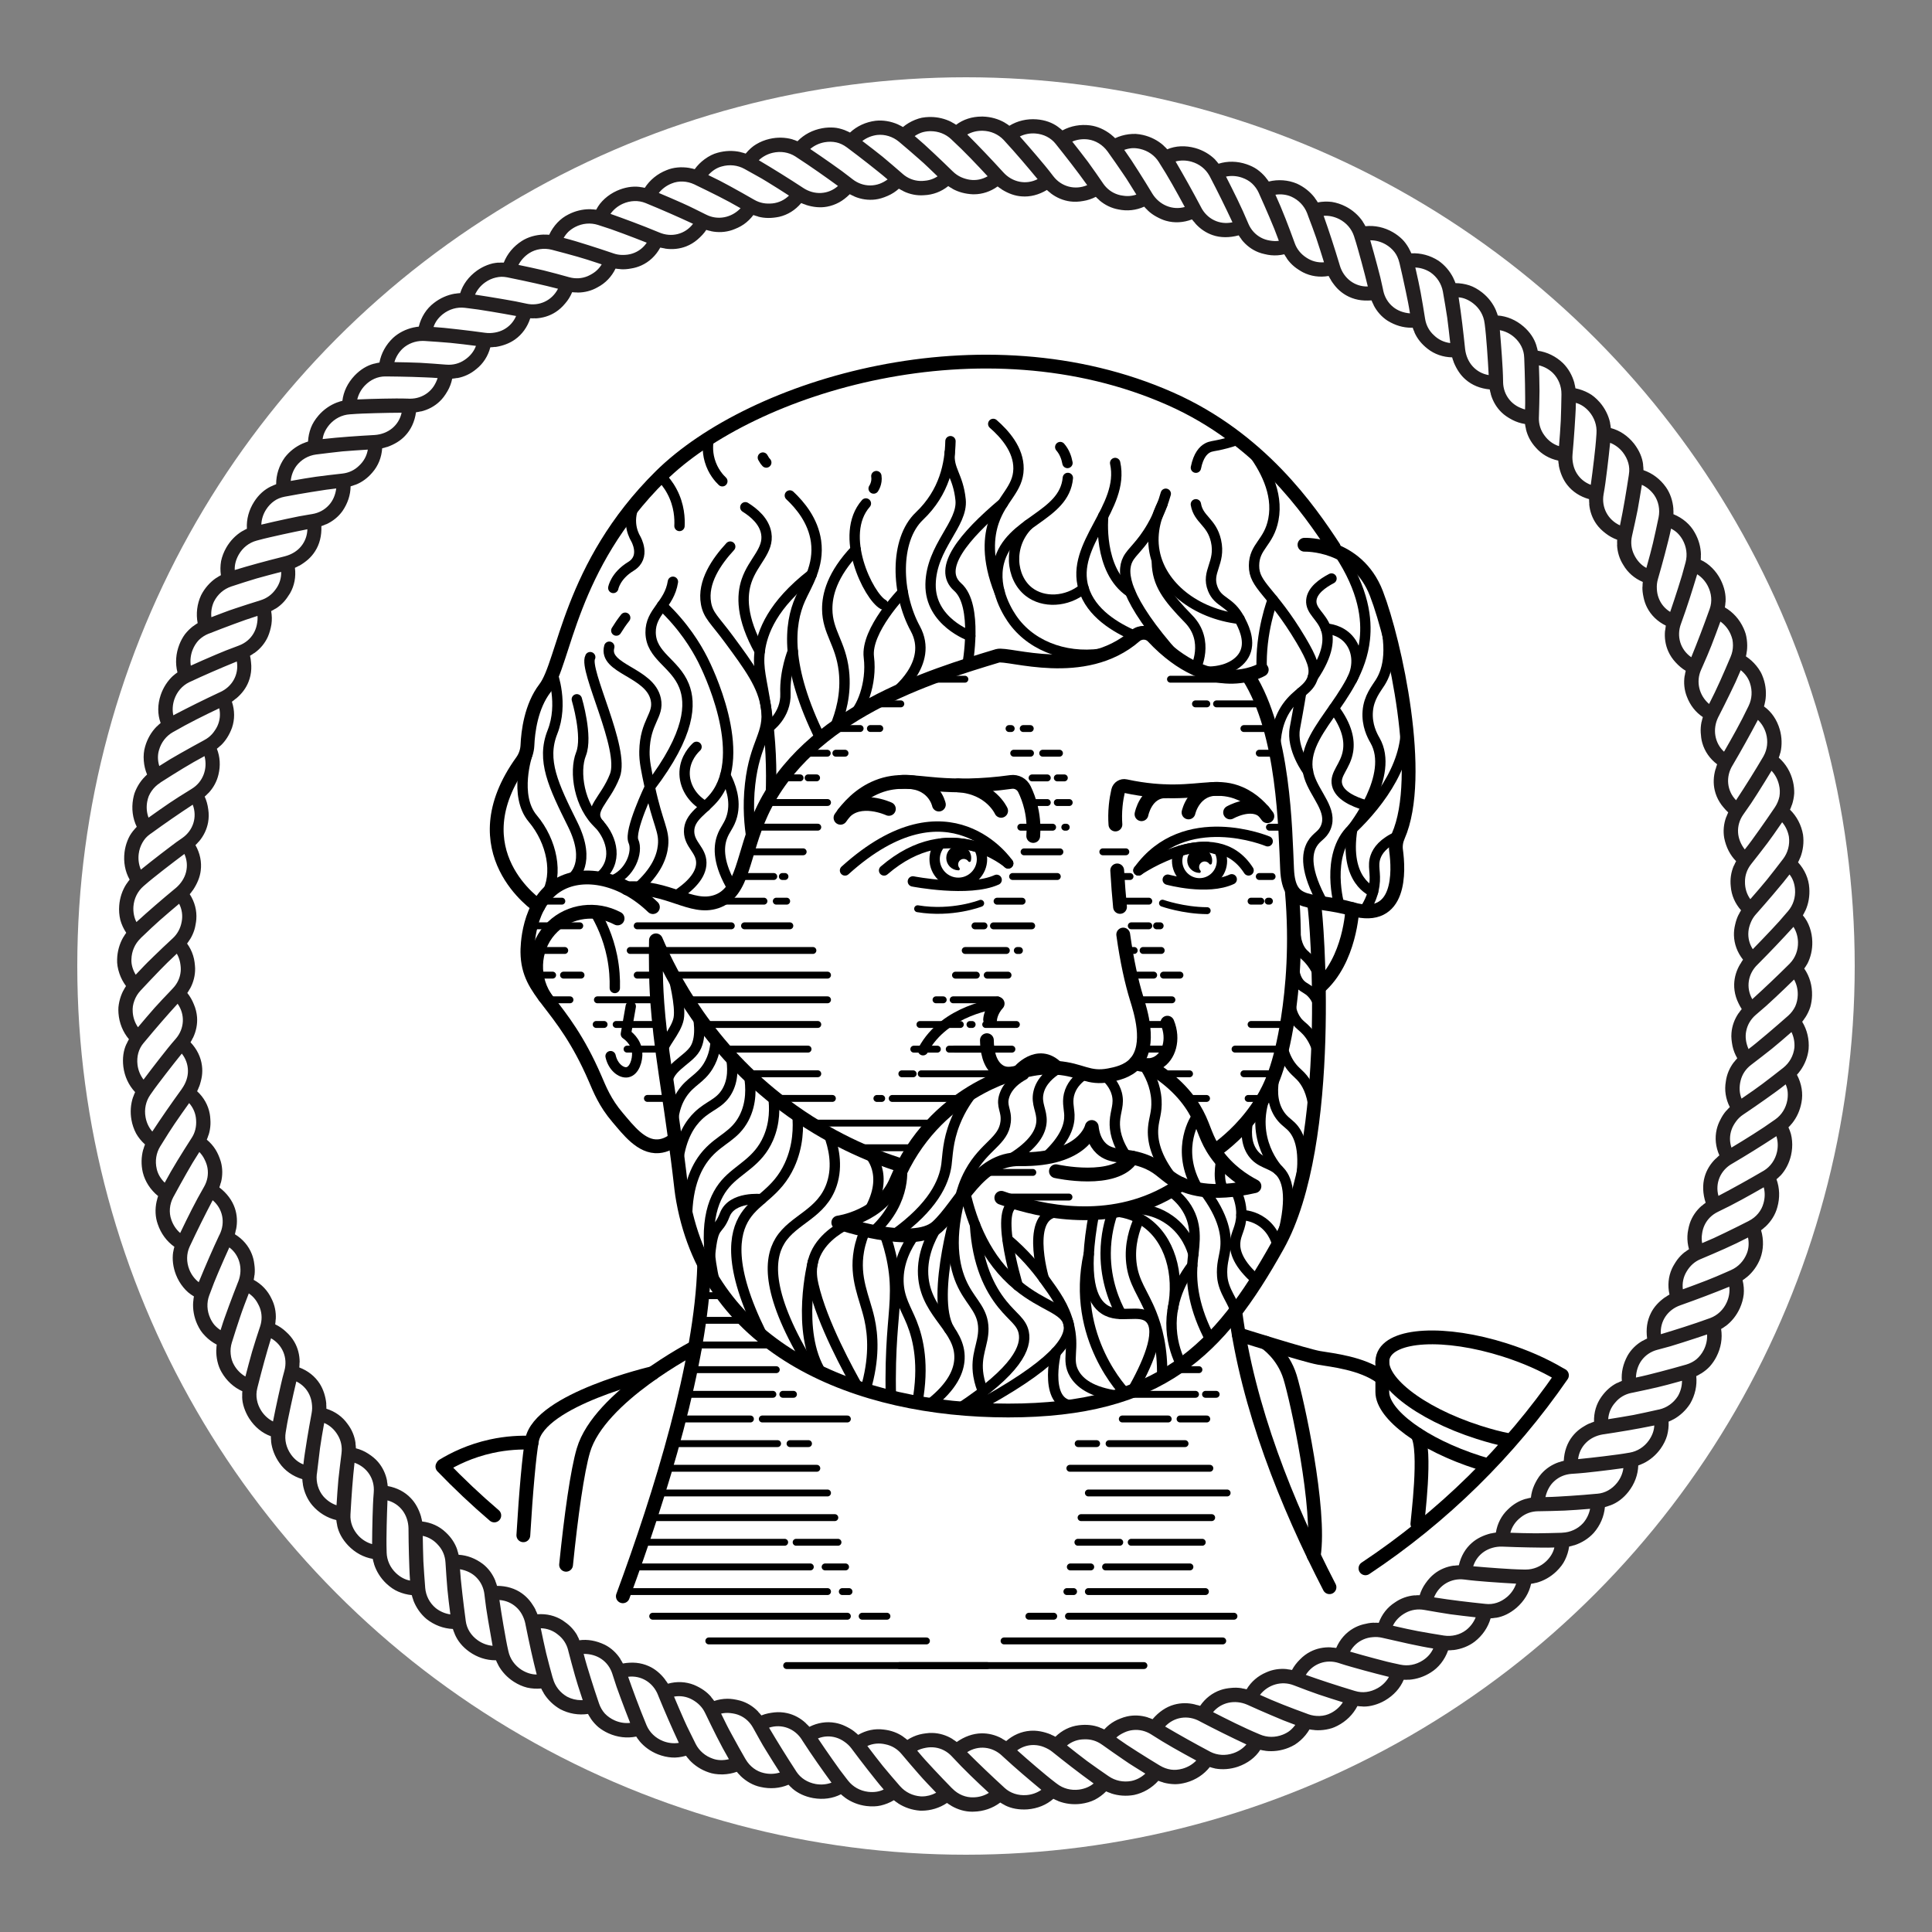 <?xml version="1.0" encoding="utf-8"?>
<!-- Generator: Adobe Illustrator 23.0.3, SVG Export Plug-In . SVG Version: 6.00 Build 0)  -->
<svg version="1.1" id="Layer_1" xmlns="http://www.w3.org/2000/svg" xmlns:xlink="http://www.w3.org/1999/xlink" x="0px" y="0px"
	 viewBox="0 0 500 500" style="enable-background:new 0 0 500 500;" xml:space="preserve">
<rect x="0" y="0" width="500" height="500" fill="#808080" stroke="none"/>
<style type="text/css">
	.st0{fill:#FFFFFF;}
	.st1{fill:#231F20;}
	.st2{fill:none;stroke:#000000;stroke-width:3.572;stroke-linecap:round;stroke-miterlimit:10;}
	.st3{fill:none;stroke:#000000;stroke-width:3.572;stroke-linecap:round;stroke-linejoin:round;stroke-miterlimit:10;}
	.st4{fill:none;stroke:#000000;stroke-width:2.679;stroke-linecap:round;stroke-linejoin:round;stroke-miterlimit:10;}
	.st5{fill:none;stroke:#000000;stroke-width:1.786;stroke-linecap:round;stroke-linejoin:round;stroke-miterlimit:10;}
	.st6{stroke:#000000;stroke-width:0.714;stroke-linecap:round;stroke-linejoin:round;stroke-miterlimit:10;}
</style>
<g>
	<circle class="st0" cx="250" cy="250" r="230"/>
	<path class="st1" d="M467.68,249.51h0.02l0.01-0.02c0.91-1.75,1.36-3.74,1.31-5.77c-0.03-1.27-0.25-2.5-0.66-3.67
		c-0.2-0.57-0.45-1.14-0.74-1.67c-0.27-0.48-0.61-0.97-1.04-1.49c0.21-0.35,0.41-0.73,0.62-1.19l0.02,0l0.01-0.02
		c0.82-1.8,1.16-3.82,1.01-5.85c-0.14-2.4-1.17-4.76-2.91-6.66c0.19-0.36,0.37-0.75,0.56-1.23l0.02,0l0.01-0.02
		c0.72-1.86,0.97-3.91,0.7-5.91c-0.44-2.5-1.61-4.74-3.37-6.46c0.17-0.37,0.33-0.79,0.49-1.27l0.02,0l0.01-0.02
		c0.31-0.95,0.5-1.93,0.57-2.93c0.02-1-0.08-2.01-0.31-3c-0.57-2.48-1.85-4.64-3.69-6.25c0.14-0.36,0.31-0.83,0.41-1.3l0.02-0.01
		l0.01-0.02c0.44-1.92,0.38-3.97-0.17-5.92c-0.73-2.55-2.15-4.62-4.09-6c0.12-0.39,0.21-0.81,0.3-1.31l0.02-0.01l0-0.02
		c0.34-1.95,0.18-4-0.48-5.92c-0.19-0.53-0.42-1.15-0.76-1.73c-0.31-0.54-0.67-1.06-1.06-1.53c-0.78-0.96-1.69-1.78-2.7-2.44
		c0.1-0.4,0.17-0.83,0.23-1.34l0.02-0.01l0-0.02c0.12-0.98,0.11-1.98-0.02-2.97c-0.07-0.56-0.17-1.04-0.29-1.48
		c-0.15-0.49-0.33-0.97-0.54-1.43c-1.05-2.32-2.72-4.19-4.85-5.42c0.08-0.41,0.13-0.84,0.16-1.36l0.02-0.01l0-0.02
		c0.13-1.88-0.3-3.83-1.28-5.79c-0.58-1.13-1.32-2.15-2.19-3.02c-0.92-0.92-1.88-1.61-2.96-2.09c0.04-0.41,0.05-0.83,0.04-1.34
		l0.02-0.01l0-0.02c-0.04-1.98-0.6-3.95-1.61-5.71c-1.14-2.08-3.1-3.77-5.51-4.75c0.02-0.41,0.01-0.85-0.03-1.36l0.02-0.01l0-0.02
		c-0.17-2.12-0.84-4.06-1.94-5.62c-1.47-2.07-3.48-3.59-5.81-4.39c0-0.41-0.03-0.85-0.1-1.36l0.02-0.01l0-0.02
		c-0.2-1.85-0.99-3.68-2.34-5.45c-1.63-2.05-3.71-3.45-6.02-4.05c-0.04-0.4-0.11-0.84-0.21-1.33l0.02-0.01l0-0.02
		c-0.42-1.93-1.34-3.76-2.67-5.3c-0.99-1.11-1.9-1.87-2.87-2.38c-1.08-0.59-2.23-1.01-3.43-1.25c-0.06-0.4-0.15-0.82-0.28-1.32
		l0.02-0.02l-0.01-0.02c-0.55-1.99-1.57-3.78-2.96-5.16c-1.84-1.76-4.1-2.86-6.53-3.21c-0.08-0.4-0.2-0.83-0.35-1.31l0.01-0.02
		l-0.01-0.02c-0.56-1.83-1.68-3.48-3.32-4.91c-1.96-1.69-4.26-2.67-6.67-2.85c-0.11-0.39-0.26-0.79-0.46-1.26l0.01-0.02l-0.01-0.02
		c-0.77-1.82-2.03-3.44-3.63-4.69c-1.1-0.85-2.17-1.45-3.26-1.81c-1.17-0.38-2.39-0.57-3.6-0.58c-0.13-0.39-0.3-0.78-0.53-1.24
		l0.01-0.02l-0.01-0.02c-0.89-1.8-2.22-3.37-3.87-4.52c-2.14-1.37-4.56-2.03-7.03-1.91c-0.15-0.38-0.35-0.77-0.6-1.22l0.01-0.02
		l-0.01-0.02c-0.57-1-1.15-1.78-1.77-2.39c-0.72-0.7-1.53-1.31-2.41-1.82c-2.2-1.27-4.66-1.8-7.09-1.55
		c-0.21-0.42-0.45-0.8-0.69-1.16l0.01-0.02l-0.01-0.02c-1.1-1.63-2.65-2.99-4.45-3.91c-1.13-0.58-2.32-0.97-3.54-1.17
		c-1.2-0.15-2.43-0.11-3.65,0.12c-0.2-0.35-0.45-0.71-0.76-1.12l0.01-0.02l-0.01-0.02c-1.2-1.58-2.81-2.86-4.66-3.7
		c-2.26-0.95-4.84-1.14-7.27-0.54c-0.23-0.35-0.49-0.69-0.82-1.08l0.01-0.02l-0.02-0.02c-0.64-0.76-1.38-1.44-2.19-2.02
		c-0.76-0.53-1.65-0.96-2.71-1.33c-2.41-0.82-4.92-0.87-7.26-0.14c-0.27-0.36-0.57-0.71-0.88-1.04l0.01-0.02l-0.02-0.02
		c-1.4-1.39-3.17-2.41-5.13-2.97c-2.57-0.71-5.08-0.6-7.26,0.32c-0.27-0.3-0.57-0.61-0.96-0.95l0.01-0.02l-0.02-0.02
		c-1.48-1.32-3.31-2.25-5.29-2.71c-0.61-0.14-1.24-0.24-1.87-0.28c-0.59-0.02-1.21,0.01-1.86,0.09c-1.22,0.16-2.4,0.5-3.5,1.02
		c-0.29-0.29-0.61-0.58-1.01-0.9l0-0.02l-0.02-0.01c-1.69-1.32-3.57-2.15-5.44-2.39c-2.52-0.32-5,0.13-7.16,1.3
		c-0.3-0.27-0.64-0.54-1.07-0.85l0-0.02l-0.02-0.01c-1.54-1.14-3.42-1.81-5.59-1.98c-2.53-0.19-4.97,0.38-7.06,1.66
		c-0.34-0.29-0.7-0.5-1.12-0.75l0-0.02l-0.02-0.01c-1.7-0.99-3.67-1.54-5.7-1.6c-0.1,0-0.21,0-0.31,0c-2.51,0-4.8,0.74-6.63,2.13
		c-0.33-0.23-0.7-0.44-1.16-0.68l0-0.02l-0.02-0.01c-1.67-0.86-3.55-1.31-5.47-1.31c-0.11,0-0.21,0-0.32,0
		c-0.63,0.02-1.27,0.08-1.88,0.19c-0.55,0.11-1.11,0.29-1.78,0.55c-1.14,0.46-2.2,1.09-3.13,1.86c-0.35-0.21-0.73-0.41-1.2-0.62
		l0-0.02l-0.02-0.01c-1.92-0.85-3.95-1.18-5.87-0.97c-2.52,0.32-4.81,1.37-6.61,3.05c-0.36-0.19-0.76-0.37-1.24-0.56l0-0.02
		l-0.02-0.01c-1.11-0.41-2.03-0.63-2.89-0.69c-1-0.07-2.02-0.02-3.02,0.16c-2.5,0.45-4.72,1.61-6.42,3.37
		c-0.44-0.21-0.89-0.35-1.27-0.46l0-0.02l-0.02-0.01c-1.9-0.54-3.94-0.58-5.93-0.12c-1.23,0.28-2.4,0.75-3.46,1.39
		c-0.93,0.54-1.85,1.36-2.73,2.42c-0.38-0.14-0.8-0.26-1.3-0.37l-0.01-0.02l-0.02-0.01c-1.93-0.44-3.99-0.37-5.94,0.18
		c-1.11,0.29-2.21,0.84-3.35,1.67c-0.99,0.73-1.86,1.59-2.57,2.58c-0.39-0.12-0.82-0.21-1.32-0.3l-0.01-0.02l-0.02,0
		c-2.14-0.35-4.19-0.15-5.92,0.57c-2.37,0.93-4.32,2.52-5.65,4.58c-0.4-0.1-0.83-0.17-1.35-0.23l-0.01-0.02l-0.02,0
		c-1.9-0.21-3.86,0.13-5.84,1.01c-1.15,0.52-2.21,1.21-3.13,2.04c-0.45,0.41-0.88,0.86-1.25,1.33c-0.33,0.42-0.65,0.93-0.98,1.53
		c-0.4-0.06-0.83-0.09-1.34-0.11l-0.01-0.02l-0.02,0c-0.1,0-0.21,0-0.31,0c-1.88,0-3.76,0.46-5.47,1.34
		c-2.12,1.03-3.9,2.91-5.01,5.28c-0.41-0.04-0.84-0.05-1.35-0.04l-0.01-0.02l-0.02,0c-2.15,0.07-4.12,0.65-5.71,1.67
		c-2.14,1.37-3.75,3.3-4.66,5.59c-0.41-0.02-0.84-0.01-1.36,0.03L129,67.96l-0.02,0c-0.49,0.04-0.99,0.11-1.48,0.21
		c-0.47,0.12-0.95,0.26-1.41,0.44c-0.94,0.36-1.83,0.84-2.66,1.43c-2.13,1.54-3.63,3.55-4.33,5.82c-0.4,0.02-0.83,0.06-1.33,0.15
		L117.74,76l-0.02,0c-1.95,0.33-3.82,1.16-5.42,2.41c-1.92,1.45-3.31,3.63-3.92,6.12c-0.41,0.04-0.83,0.11-1.34,0.22l-0.01-0.02
		L107,84.75c-2.03,0.46-3.86,1.39-5.29,2.71c-1.84,1.75-3.06,3.96-3.51,6.37c-0.41,0.06-0.83,0.15-1.33,0.29l-0.02-0.02l-0.02,0.01
		c-1.84,0.47-3.54,1.51-5.06,3.09c-1.78,1.88-2.88,4.14-3.16,6.53c-0.4,0.09-0.81,0.22-1.28,0.4l-0.02-0.01l-0.02,0.01
		c-1.85,0.69-3.53,1.86-4.86,3.4c-0.92,1.08-1.56,2.12-1.96,3.17c-0.44,1.15-0.69,2.36-0.75,3.57c-0.39,0.12-0.8,0.26-1.27,0.47
		l-0.02-0.01l-0.02,0.01c-1.86,0.81-3.48,2.07-4.7,3.65c-1.48,2.07-2.25,4.47-2.24,6.93c-0.39,0.14-0.79,0.31-1.25,0.54l-0.02-0.01
		l-0.02,0.01c-1.77,0.84-3.25,2.18-4.4,3.98c-1.37,2.14-2.03,4.56-1.88,7c-0.37,0.17-0.74,0.37-1.18,0.63l-0.02-0.01l-0.02,0.01
		c-1.69,1.03-3.11,2.5-4.12,4.26c-0.64,1.12-1.09,2.29-1.34,3.48c-0.21,1.22-0.22,2.45-0.05,3.65c-0.36,0.19-0.73,0.41-1.16,0.7
		l-0.02-0.01l-0.02,0.01c-1.64,1.12-3,2.67-3.92,4.48c-1.05,2.24-1.36,4.81-0.89,7.23c-0.35,0.21-0.72,0.46-1.12,0.77l-0.02-0.01
		l-0.02,0.01c-0.79,0.6-1.5,1.31-2.12,2.09c-0.58,0.79-1.07,1.69-1.45,2.65c-0.93,2.37-1.11,4.87-0.5,7.24
		c-0.42,0.28-0.77,0.56-1.07,0.84l-0.02-0.01l-0.02,0.02c-1.45,1.33-2.56,3.05-3.22,4.98c-0.84,2.49-0.85,5.01-0.02,7.27
		c-0.32,0.25-0.63,0.54-1,0.91l-0.02-0.01l-0.02,0.02c-1.39,1.41-2.41,3.19-2.97,5.15c-0.34,1.13-0.46,2.39-0.35,3.72
		c0.1,1.23,0.38,2.42,0.85,3.54c-0.3,0.27-0.6,0.58-0.95,0.97l-0.02,0l-0.01,0.02c-0.65,0.74-1.22,1.57-1.67,2.46
		c-0.23,0.45-0.43,0.92-0.6,1.39c-0.15,0.48-0.27,0.98-0.36,1.48c-0.45,2.5-0.13,5,0.94,7.21c-0.29,0.29-0.58,0.62-0.9,1.02l-0.02,0
		l-0.01,0.02c-0.34,0.43-0.61,0.83-0.85,1.23c-0.24,0.43-0.45,0.88-0.63,1.34c-0.37,0.93-0.62,1.92-0.75,2.93
		c-0.32,2.57,0.14,5.03,1.32,7.13c-0.26,0.31-0.51,0.66-0.79,1.08l-0.02,0l-0.01,0.02c-1.08,1.65-1.73,3.6-1.88,5.62
		c-0.1,1.26,0,2.51,0.29,3.72c0.32,1.15,0.83,2.27,1.53,3.32c-0.24,0.32-0.48,0.68-0.74,1.13l-0.02,0l-0.01,0.02
		c-0.99,1.72-1.54,3.7-1.59,5.72c-0.05,1.13,0.14,2.33,0.6,3.69c0.4,1.16,0.97,2.24,1.7,3.22c-0.23,0.34-0.44,0.71-0.68,1.17
		l-0.02,0l-0.01,0.02c-0.45,0.88-0.79,1.82-1.01,2.8c-0.11,0.49-0.19,0.99-0.24,1.49c-0.03,0.45-0.03,0.95,0.01,1.53
		c0.19,2.54,1.13,4.87,2.71,6.75c-0.21,0.35-0.4,0.74-0.62,1.22l-0.02,0l-0.01,0.02c-0.79,1.69-1.06,3.67-0.8,5.87
		c0.32,2.53,1.38,4.8,3.05,6.58c-0.17,0.36-0.33,0.76-0.5,1.25l-0.02,0l-0.01,0.02c-0.63,1.87-0.78,3.91-0.42,5.91
		c0.22,1.25,0.63,2.43,1.21,3.53c0.58,1.02,1.35,1.98,2.3,2.83c-0.16,0.38-0.29,0.78-0.43,1.28l-0.02,0l-0.01,0.02
		c-0.53,1.91-0.57,3.97-0.11,5.95c0.58,2.34,1.98,4.51,3.96,6.11c-0.14,0.39-0.25,0.8-0.36,1.31l-0.02,0.01l0,0.02
		c-0.46,2.08-0.36,4.13,0.29,5.93c0.81,2.41,2.3,4.44,4.3,5.86c-0.12,0.4-0.21,0.82-0.3,1.34l-0.02,0.01l0,0.02
		c-0.28,1.9-0.02,3.93,0.74,5.88c0.46,1.18,1.1,2.26,1.88,3.22c0.39,0.48,0.82,0.92,1.27,1.32c0.47,0.39,0.97,0.74,1.49,1.05
		c-0.08,0.39-0.14,0.82-0.17,1.33l-0.02,0.01l0,0.02c-0.15,1.98,0.21,4,1.05,5.85c0.26,0.58,0.57,1.14,0.91,1.66
		c0.3,0.45,0.68,0.9,1.2,1.43c0.86,0.88,1.85,1.61,2.93,2.17c-0.06,0.4-0.09,0.83-0.1,1.35l-0.02,0.01l0,0.02
		c-0.02,0.99,0.08,1.98,0.3,2.95c0.25,1.09,0.61,2.01,1.09,2.82c1.27,2.21,3.12,3.91,5.36,4.92c-0.04,0.41-0.05,0.84-0.03,1.36
		l-0.02,0.01l0,0.02c0.01,0.98,0.19,1.96,0.52,2.92c0.32,0.95,0.76,1.87,1.3,2.73c1.44,2.22,3.38,3.81,5.61,4.6
		c0,0.41,0.02,0.83,0.08,1.34l-0.02,0.01l0,0.02c0.23,1.96,0.98,3.88,2.15,5.53c1.35,1.98,3.46,3.47,5.93,4.21
		c0.02,0.41,0.07,0.83,0.16,1.34l-0.02,0.01l0,0.02c0.36,2.06,1.21,3.94,2.46,5.41c1.66,1.92,3.8,3.24,6.2,3.81
		c0.04,0.41,0.11,0.83,0.23,1.34l-0.02,0.01l0,0.02c0.38,1.85,1.34,3.6,2.85,5.2c1.8,1.88,4.01,3.07,6.37,3.47
		c0.08,0.4,0.18,0.81,0.34,1.3l-0.02,0.02l0.01,0.02c0.6,1.88,1.69,3.62,3.16,5.02c1.05,0.98,2.06,1.67,3.08,2.1
		c1.13,0.49,2.32,0.8,3.53,0.92c0.1,0.4,0.23,0.81,0.41,1.29l-0.02,0.02l0.01,0.02c0.73,1.91,1.91,3.59,3.43,4.86
		c2,1.57,4.35,2.46,6.81,2.57c0.12,0.39,0.27,0.8,0.48,1.27l-0.01,0.02l0.01,0.02c0.75,1.79,2.02,3.33,3.77,4.58
		c2.04,1.45,4.37,2.21,6.75,2.21c0.05,0,0.11,0,0.16,0c0.15,0.37,0.33,0.76,0.58,1.21l-0.01,0.02l0.01,0.02
		c0.94,1.73,2.35,3.23,4.06,4.32c1.11,0.71,2.26,1.21,3.41,1.5c1.2,0.27,2.43,0.34,3.65,0.23c0.17,0.37,0.38,0.75,0.65,1.19
		l-0.01,0.02l0.01,0.02c1.04,1.69,2.52,3.12,4.28,4.13c2.24,1.17,4.72,1.59,7.18,1.23c0.19,0.36,0.41,0.73,0.71,1.16l-0.01,0.02
		l0.01,0.02c0.59,0.86,1.26,1.6,1.99,2.22c0.78,0.63,1.65,1.16,2.58,1.58c2.32,1.05,4.81,1.34,7.21,0.85
		c0.21,0.36,0.46,0.71,0.79,1.1l-0.01,0.02l0.02,0.02c1.26,1.52,2.92,2.71,4.81,3.46c1.18,0.46,2.4,0.74,3.64,0.82
		c1.09,0.07,2.32-0.08,3.62-0.45c0.23,0.33,0.51,0.66,0.86,1.04l-0.01,0.02l0.02,0.02c1.35,1.46,3.07,2.57,5,3.22
		c0.97,0.35,2.08,0.52,3.39,0.52c0.1,0,0.21,0,0.31,0c1.23-0.04,2.43-0.26,3.58-0.67c0.26,0.32,0.55,0.64,0.92,1l-0.01,0.02
		l0.02,0.02c1.55,1.5,3.35,2.49,5.2,2.88c2.48,0.57,4.98,0.38,7.25-0.58c0.27,0.3,0.59,0.61,0.98,0.95l0,0.02l0.02,0.02
		c1.44,1.24,3.25,2.08,5.38,2.47c2.62,0.45,5.1,0.1,7.19-0.99c0.29,0.27,0.63,0.55,1.04,0.85l0,0.02l0.02,0.01
		c1.6,1.16,3.51,1.91,5.52,2.16c1.42,0.17,2.64,0.12,3.73-0.13c1.2-0.28,2.34-0.74,3.39-1.37c0.32,0.26,0.67,0.52,1.09,0.79l0,0.02
		l0.02,0.01c1.67,1.08,3.62,1.73,5.64,1.88c0.15,0.01,0.3,0.01,0.45,0.01c2.31,0,4.62-0.7,6.55-2c0.32,0.24,0.69,0.48,1.14,0.74
		l0,0.02l0.02,0.01c1.71,0.98,3.54,1.49,5.34,1.49c0.14,0,0.27,0,0.41-0.01c2.54-0.06,4.91-0.88,6.87-2.36
		c0.34,0.22,0.72,0.44,1.19,0.68l0,0.02l0.02,0.01c1.68,0.85,3.64,1.2,5.83,1.06c2.61-0.21,4.93-1.16,6.71-2.74
		c0.36,0.19,0.75,0.37,1.22,0.56l0,0.02l0.02,0.01c1.84,0.72,3.87,0.97,5.89,0.71c1.33-0.18,2.53-0.53,3.58-1.05
		c1.09-0.57,2.08-1.3,2.94-2.17c0.37,0.17,0.77,0.33,1.26,0.49l0,0.02l0.02,0.01c1.88,0.63,3.94,0.77,5.94,0.41
		c2.4-0.51,4.63-1.81,6.29-3.67c0.38,0.16,0.79,0.29,1.29,0.43l0,0.02l0.02,0.01c0.96,0.26,1.95,0.4,2.95,0.42c0.04,0,0.07,0,0.11,0
		c0.87,0,1.79-0.14,2.89-0.44c2.45-0.69,4.54-2.08,6.06-4c0.39,0.13,0.81,0.25,1.32,0.36l0.01,0.02l0.02,0
		c1.93,0.35,3.97,0.19,5.91-0.46c2.53-0.88,4.54-2.39,5.8-4.37c0.4,0.1,0.82,0.18,1.33,0.24l0.01,0.02l0.02,0
		c1.96,0.24,4-0.02,5.89-0.77c0.59-0.23,1.16-0.51,1.7-0.83c0.52-0.34,1.02-0.72,1.48-1.13c0.92-0.82,1.69-1.77,2.31-2.82
		c0.4,0.08,0.83,0.13,1.35,0.17l0.01,0.02l0.02,0c0.99,0.07,1.99,0.02,2.97-0.16c0.49-0.09,0.99-0.21,1.47-0.36
		c0.42-0.14,0.87-0.33,1.4-0.6c2.27-1.16,4.05-2.92,5.18-5.11c0.41,0.06,0.84,0.09,1.36,0.1l0.01,0.02l0.02,0
		c0.1,0,0.19,0.01,0.29,0.01c0.86,0,1.72-0.13,2.64-0.39c0.97-0.27,1.9-0.66,2.79-1.17c2.29-1.34,3.97-3.21,4.87-5.38
		c0.41,0.02,0.83,0.02,1.34-0.02l0.01,0.02l0.02,0c1.97-0.14,3.92-0.79,5.63-1.88c2.03-1.25,3.62-3.28,4.49-5.73
		c0.41,0,0.84-0.03,1.35-0.09l0.01,0.02l0.02,0c2.09-0.27,4-1.03,5.52-2.2c2-1.57,3.42-3.65,4.1-6.01c0.41-0.02,0.84-0.07,1.35-0.16
		l0.01,0.02l0.02,0c1.85-0.29,3.64-1.16,5.33-2.6c1.96-1.72,3.27-3.86,3.76-6.2c0.4-0.06,0.82-0.14,1.32-0.27l0.02,0.02l0.02-0.01
		c1.91-0.51,3.69-1.52,5.16-2.92c1.05-1.03,1.77-1.97,2.25-2.98c0.54-1.1,0.91-2.28,1.08-3.48c0.39-0.08,0.81-0.19,1.31-0.35
		l0.02,0.02l0.02-0.01c1.95-0.64,3.69-1.74,5.02-3.2c1.67-1.92,2.66-4.23,2.89-6.68c0.4-0.1,0.81-0.23,1.3-0.42l0.02,0.01l0.02-0.01
		c1.81-0.65,3.41-1.85,4.75-3.55c1.59-2.03,2.46-4.37,2.54-6.8c0.38-0.13,0.77-0.29,1.24-0.52l0.02,0.01l0.02-0.01
		c1.78-0.86,3.34-2.19,4.52-3.85c0.78-1.11,1.33-2.23,1.65-3.34c0.32-1.19,0.46-2.41,0.4-3.63c0.38-0.15,0.76-0.34,1.22-0.59
		l0.02,0.01l0.02-0.01c1.74-0.96,3.24-2.37,4.33-4.08c1.27-2.2,1.81-4.66,1.57-7.11c0.37-0.17,0.76-0.38,1.19-0.66l0.02,0.01
		l0.02-0.01c0.94-0.59,1.69-1.21,2.3-1.88c0.66-0.75,1.24-1.59,1.7-2.5c1.16-2.26,1.58-4.74,1.2-7.16c0.41-0.21,0.76-0.47,1.12-0.74
		l0,0l0.02,0.01l0.02-0.01c1.58-1.18,2.85-2.79,3.69-4.64c0.52-1.16,0.86-2.36,1-3.59c0.11-1.15,0.01-2.38-0.29-3.64
		c0.34-0.22,0.68-0.48,1.08-0.81l0.02,0.01l0.02-0.02c1.52-1.27,2.72-2.94,3.46-4.84c0.85-2.27,0.92-4.85,0.2-7.28
		c0.33-0.24,0.67-0.53,1.04-0.87l0.02,0.01l0.02-0.02c1.54-1.43,2.62-3.18,3.12-5.06c0.7-2.45,0.62-4.96-0.21-7.26
		c0.32-0.26,0.64-0.56,1-0.93l0.02,0.01l0.02-0.02c1.31-1.42,2.25-3.24,2.72-5.26c0.28-1.24,0.38-2.49,0.27-3.72
		c-0.05-0.61-0.15-1.21-0.3-1.8c-0.16-0.57-0.37-1.14-0.64-1.71c0.29-0.28,0.58-0.6,0.9-1l0.02,0l0.01-0.02
		c1.24-1.54,2.08-3.41,2.44-5.41c0.46-2.33,0.05-4.88-1.17-7.18c0.28-0.3,0.55-0.64,0.85-1.06l0.02,0l0.01-0.02
		c1.19-1.67,1.93-3.59,2.14-5.55c0.2-2.53-0.38-4.99-1.66-7.09c0.26-0.32,0.51-0.67,0.79-1.11l0.02,0l0.01-0.02
		c0.56-0.87,0.98-1.78,1.28-2.69c0.27-0.96,0.42-1.97,0.45-2.98c0.07-2.54-0.63-4.95-2.02-6.97
		C467.19,250.33,467.42,249.96,467.68,249.51z M260.02,465.82L260.02,465.82L260.02,465.82L260.02,465.82z M374.44,424.62
		L374.44,424.62L374.44,424.62L374.44,424.62z M246.36,462.79c-1.56-1.59-3.11-3.22-4.62-4.83l-2.23-2.42
		c-0.54-0.59-1.08-1.22-1.6-1.84c-0.18-0.21-0.36-0.43-0.54-0.64c0.64-0.34,1.35-0.57,2.26-0.74c0.79-0.15,1.6-0.17,2.39-0.06
		c1.64,0.23,3.13,1.02,4.3,2.27l0.11,0.12v0l0.01,0.01c3.12,3.39,6.39,6.47,9.48,9.33c-1.17,0.73-2.54,1.13-3.96,1.16
		c-2,0.08-3.98-0.73-5.46-2.24l-0.12-0.12v0L246.36,462.79z M143.05,434.28c-0.57-2.05-1.16-4.25-1.7-6.43
		c-0.49-2.13-0.96-4.3-1.4-6.46c1.63,0.03,3.15,0.59,4.41,1.62c1.33,1.01,2.26,2.4,2.67,4.03l0.04,0.16l0,0l0,0.02
		c0.55,2.12,1.13,4.29,1.74,6.44c0.48,1.72,1.01,3.33,1.57,5.03c0.14,0.43,0.28,0.86,0.43,1.3c-0.14,0.01-0.28,0.01-0.41,0.01
		c-1.26,0-2.5-0.3-3.62-0.89c-1.82-1.04-3.12-2.7-3.66-4.66l-0.04-0.16l0,0L143.05,434.28z M107.3,394.16L107.3,394.16L107.3,394.16
		L107.3,394.16z M100.06,401.56c-0.08-2.19-0.03-4.47,0.01-6.67l0-0.03c0.05-2.19,0.12-4.4,0.21-6.56c1.58,0.43,2.93,1.33,3.91,2.63
		c0.95,1.27,1.5,2.92,1.53,4.63v0.18c0.01,2.21,0.05,4.44,0.11,6.62l0.11,3.37c0.05,1.32,0.1,2.38,0.18,3.32
		c-1.29-0.23-2.51-0.87-3.63-1.92c-1.52-1.44-2.38-3.35-2.43-5.37l0-0.16l0,0L100.06,401.56z M81.27,365.42L81.27,365.42
		L81.27,365.42L81.27,365.42z M73.94,370.67l0.03-0.16l0-0.01c0.05-0.28,0.09-0.56,0.14-0.83c0.13-0.8,0.27-1.63,0.44-2.45
		l0.69-3.29c0.46-2.14,0.95-4.3,1.45-6.41c1.47,0.72,2.63,1.87,3.33,3.32c0.35,0.73,0.58,1.51,0.68,2.32
		c0.12,0.88,0.11,1.7-0.04,2.5l-0.03,0.18c-0.41,2.17-0.79,4.37-1.15,6.53c-0.06,0.36-0.12,0.72-0.17,1.09
		c-0.29,1.82-0.6,3.71-0.79,5.53c-1.26-0.48-2.34-1.35-3.21-2.57C74.09,374.71,73.6,372.67,73.94,370.67z M37.26,201.49
		L37.26,201.49L37.26,201.49L37.26,201.49z M232.77,36.78L232.77,36.78l0.01,0.01c1.71,1.44,3.41,2.9,5.05,4.35l1.23,1.09l1.22,1.15
		l2.36,2.26c-0.67,0.44-1.4,0.76-2.17,0.95c-0.39,0.1-0.78,0.16-1.18,0.19c-0.41,0.05-0.81,0.07-1.19,0.05
		c-1.65-0.07-3.21-0.7-4.49-1.82l-0.12-0.11l0,0l-0.01-0.01c-1.66-1.45-3.37-2.91-5.08-4.34c-1.51-1.21-3.17-2.5-5.23-4.06
		c1.1-0.84,2.42-1.38,3.83-1.56c1.99-0.22,4.05,0.42,5.65,1.75L232.77,36.78z M384.24,83.84c0.25,1.92,0.41,3.94,0.56,5.89
		l0.06,0.79c0.16,2.18,0.3,4.39,0.41,6.55c-1.62-0.27-3.05-1.05-4.14-2.25c-1.06-1.16-1.76-2.74-1.96-4.47l-0.02-0.16l0-0.02
		c0,0,0-0.01,0-0.01l-0.01-0.09l0,0c-0.41-3.91-0.92-8.51-1.65-13.12c1.29,0.1,2.56,0.63,3.79,1.58c1.65,1.29,2.69,3.11,2.93,5.12
		l0.02,0.16l0,0L384.24,83.84z M447.86,328.75L447.86,328.75l-0.02,0.01c-0.36,0.16-0.73,0.32-1.09,0.48
		c-1.71,0.75-3.33,1.46-5.05,2.12c-2.07,0.8-4.16,1.58-6.18,2.31c-0.2-1.62,0.13-3.21,0.97-4.59c0.89-1.51,2.11-2.6,3.62-3.22
		l0.15-0.06l0,0l0.02-0.01c3.96-1.67,8.16-3.47,12.11-5.52c0.28,1.47,0.18,2.89-0.31,4.11c-0.77,1.95-2.21,3.48-4.07,4.3
		L447.86,328.75z M429.24,364.8L429.24,364.8l-0.02,0c-2.42,0.55-4.54,1-6.5,1.4c-2.17,0.39-4.36,0.75-6.52,1.09
		c0.11-1.63,0.74-3.12,1.83-4.32c1.05-1.28,2.49-2.14,4.15-2.48l0.16-0.03l0.02,0c2.14-0.44,4.33-0.92,6.52-1.42
		c1.8-0.42,3.5-0.89,5.31-1.39c0.37-0.1,0.74-0.2,1.11-0.31c0.01,1.38-0.36,2.76-1.07,3.99c-1.13,1.76-2.84,2.98-4.83,3.44
		L429.24,364.8z M421.59,375.97L421.59,375.97l-0.02,0c-1.83,0.33-3.76,0.57-5.62,0.8c-0.34,0.04-0.68,0.09-1.02,0.13
		c-2.16,0.26-4.35,0.51-6.52,0.72c0.2-1.63,0.9-3.1,2.05-4.24c1.1-1.11,2.65-1.88,4.37-2.16l0.16-0.02l0,0l0.02,0
		c3.61-0.55,8.36-1.3,13.12-2.29c-0.05,1.3-0.52,2.6-1.4,3.86c-1.21,1.71-2.98,2.83-4.97,3.17L421.59,375.97z M192.88,455.16
		c-1.11-1.92-2.21-3.89-3.26-5.83c-0.13-0.24-0.26-0.49-0.4-0.73c-0.38-0.7-0.78-1.43-1.15-2.18l-1.45-2.94
		c0.78-0.18,1.57-0.23,2.36-0.14c0.92,0.1,1.68,0.28,2.32,0.55c1.53,0.63,2.77,1.76,3.6,3.27l1.71,3.07l0.83,1.46l0.86,1.41
		c1.15,1.87,2.33,3.76,3.53,5.62c-1.32,0.41-2.74,0.46-4.12,0.14c-1.93-0.41-3.65-1.7-4.73-3.54l-0.08-0.14l0,0L192.88,455.16z
		 M154.97,440.69c-0.72-2.11-1.42-4.25-2.08-6.37c-0.69-2.19-1.3-4.18-1.84-6.29c0.04,0,0.09,0,0.13,0c1.61,0,3.17,0.45,4.4,1.27
		c1.38,0.92,2.38,2.27,2.9,3.91l0.05,0.16l0,0l1.04,3.19l1.13,3.1c0.76,2.05,1.56,4.14,2.38,6.22c-1.37,0.15-2.77-0.08-4.07-0.67
		c-0.94-0.43-1.77-1.01-2.47-1.74c-0.67-0.75-1.18-1.63-1.51-2.61l-0.05-0.16l0,0L154.97,440.69z M149.4,423.32L149.4,423.32
		l0.02-0.03l-0.01-0.02c-0.46-0.82-1.03-1.56-1.67-2.21c-0.68-0.69-1.45-1.24-2.12-1.7c-1.91-1.22-4.16-1.77-6.53-1.59
		c-0.14-0.4-0.33-0.78-0.51-1.14l0-0.01l0.02-0.03l-0.01-0.02c-0.21-0.41-0.45-0.82-0.71-1.2c-0.24-0.39-0.52-0.78-0.81-1.13
		c-0.58-0.71-1.25-1.34-1.99-1.87c-1.76-1.27-3.99-1.95-6.45-1.95c0,0,0,0,0,0c-0.11-0.41-0.26-0.8-0.41-1.18l-0.01-0.03l0.02-0.03
		l-0.01-0.02c-0.7-1.76-1.82-3.28-3.25-4.4c-1.93-1.45-4.04-2.25-6.28-2.39c-0.09-0.42-0.22-0.82-0.35-1.21l0,0l0.01-0.01l0.01-0.02
		l-0.01-0.02c-0.57-1.71-1.58-3.24-3-4.55c-1.64-1.57-3.75-2.53-6.1-2.8c-0.06-0.41-0.18-0.81-0.28-1.2l-0.01-0.03l0.02-0.02
		l-0.01-0.02c-0.59-1.96-1.49-3.57-2.66-4.78c-1.52-1.61-3.59-2.69-5.97-3.12c-0.03-0.43-0.11-0.86-0.19-1.27l0.03-0.02l0-0.02
		c-0.35-1.86-1.17-3.56-2.35-4.94c-0.65-0.76-1.49-1.47-2.58-2.16c-0.95-0.62-2.01-1.07-3.14-1.36c-0.01-0.43-0.06-0.86-0.12-1.26
		l0.03-0.02l0-0.02c-0.25-1.85-0.95-3.54-2.09-5.03c-1.31-1.85-3.2-3.2-5.46-3.91c0.01-0.42-0.02-0.84-0.05-1.25l0-0.01l0.03-0.02
		l0-0.02c-0.2-1.95-0.79-3.74-1.71-5.19c-1.22-1.9-3.05-3.35-5.28-4.19c0.05-0.42,0.05-0.84,0.06-1.25v-0.03l0.03-0.02v-0.02
		c0.01-1.89-0.46-3.72-1.37-5.3c-0.56-0.97-1.28-1.84-2.14-2.6c-0.82-0.79-1.77-1.44-2.82-1.94c0.07-0.42,0.1-0.84,0.12-1.25l0-0.02
		l0.03-0.02l0-0.02c0.11-1.88-0.27-3.72-1.1-5.33c-0.97-2.08-2.57-3.77-4.61-4.87c0.09-0.41,0.14-0.82,0.19-1.21l0-0.03l0.03-0.01
		l0-0.02c0.1-0.93,0.08-1.86-0.06-2.76c-0.1-0.92-0.32-1.81-0.65-2.65c-0.83-2.11-2.34-3.88-4.37-5.12
		c0.08-0.27,0.13-0.54,0.18-0.81c0.03-0.14,0.05-0.28,0.09-0.42l0.03-0.01l0-0.02c0.38-1.86,0.27-3.75-0.31-5.47
		c-0.69-2.05-2.08-3.91-4.02-5.39c0.16-0.4,0.26-0.82,0.37-1.22l0.03-0.01l0.01-0.02c0.47-1.82,0.46-3.71-0.04-5.46
		c-0.37-1.2-0.81-2.2-1.35-3.07c-0.6-0.96-1.36-1.83-2.27-2.58c0.18-0.39,0.31-0.8,0.43-1.19l0.03-0.01l0.01-0.02
		c0.28-0.89,0.44-1.81,0.48-2.73c0.02-0.43,0.01-0.87-0.03-1.36c-0.02-0.45-0.07-0.91-0.15-1.35c-0.4-2.23-1.52-4.26-3.27-5.87
		c0.2-0.38,0.34-0.77,0.49-1.15l0-0.01l0.03-0.01l0.01-0.02c0.15-0.38,0.27-0.81,0.41-1.33c0.12-0.44,0.22-0.9,0.29-1.36
		c0.13-0.91,0.14-1.83,0.02-2.73c-0.27-2.2-1.29-4.3-2.96-6.06c0.23-0.36,0.42-0.75,0.6-1.12l0-0.01l0.03,0l0.01-0.02
		c0.82-1.7,1.19-3.56,1.05-5.37c-0.09-1.12-0.36-2.22-0.81-3.27c-0.43-1.1-1.01-2.1-1.71-2.97c0.25-0.35,0.45-0.71,0.65-1.07
		l0.01-0.02l0.03,0l0.01-0.02c0.91-1.65,1.36-3.48,1.32-5.3c-0.05-0.93-0.15-2.14-0.53-3.31c-0.34-1.08-0.86-2.12-1.55-3.07
		c0.27-0.34,0.49-0.7,0.71-1.05l0.03,0l0.01-0.02c0.5-0.8,0.88-1.65,1.15-2.52c0.13-0.44,0.23-0.88,0.3-1.33
		c0.1-0.49,0.16-0.93,0.19-1.35c0.17-2.26-0.41-4.51-1.7-6.5c0.28-0.32,0.53-0.66,0.76-1l0,0l0.03,0l0.01-0.02
		c1.16-1.73,1.85-3.44,2.04-5.08c0.29-2.24-0.18-4.52-1.36-6.6c0.31-0.29,0.59-0.62,0.86-0.93l0.01-0.01l0.03,0.01l0.01-0.02
		c1.22-1.44,2.04-3.15,2.36-4.94c0.2-1.1,0.21-2.24,0.04-3.37c-0.16-1.22-0.46-2.3-0.92-3.3c0.33-0.28,0.63-0.59,0.91-0.89
		l0.03,0.01l0.02-0.02c1.29-1.37,2.19-3.03,2.6-4.79c0.56-2.3,0.42-4.62-0.41-6.69c0.34-0.26,0.65-0.55,0.95-0.83l0,0l0.03,0.01
		l0.02-0.02c1.26-1.2,2.24-2.75,2.92-4.61c0.73-2.14,0.72-4.47-0.03-6.73c0.35-0.23,0.67-0.5,0.98-0.77l0.01-0.01l0.03,0.01
		l0.02-0.01c1.51-1.24,2.64-2.75,3.27-4.39c0.41-1.04,0.65-2.15,0.7-3.29c0.03-0.58,0.01-1.16-0.06-1.73
		c-0.04-0.57-0.13-1.14-0.26-1.7c0.38-0.21,0.72-0.45,1.06-0.69l0.01-0.01l0.03,0.01l0.02-0.01c1.54-1.09,2.74-2.54,3.49-4.2
		c0.42-0.95,0.73-2.04,0.93-3.23c0.16-1.12,0.14-2.28-0.07-3.43c0.39-0.19,0.75-0.41,1.1-0.63l0.03,0.02l0.02-0.01
		c0.79-0.5,1.51-1.1,2.13-1.78c0.54-0.6,1.05-1.3,1.6-2.2c1.13-1.96,1.57-4.24,1.27-6.6c0.39-0.16,0.75-0.37,1.11-0.56l0.01-0.01
		l0.03,0.02l0.02-0.01c0.84-0.49,1.6-1.04,2.26-1.62c0.69-0.62,1.28-1.31,1.77-2.08c1.18-1.81,1.75-4.07,1.64-6.53
		c0.41-0.13,0.79-0.3,1.17-0.47l0.02-0.01l0.03,0.02l0.02-0.01c1.72-0.78,3.19-1.97,4.24-3.45c1.36-2,2.06-4.15,2.09-6.38
		c0.42-0.11,0.81-0.26,1.2-0.41l0.03,0.02l0.02-0.01c1.67-0.64,3.15-1.72,4.41-3.21c1.49-1.71,2.35-3.87,2.51-6.23
		c0.41-0.08,0.81-0.22,1.19-0.34l0.02,0l0.03,0.02l0.02-0.01c1.94-0.69,3.51-1.66,4.65-2.88c1.53-1.59,2.51-3.7,2.84-6.11
		c0.43-0.05,0.84-0.15,1.25-0.24l0.01,0l0.02,0.02l0.02,0c1.84-0.44,3.51-1.33,4.82-2.59c0.72-0.67,1.37-1.52,2.04-2.68
		c0.57-0.98,0.98-2.06,1.21-3.21c0.43-0.03,0.85-0.11,1.25-0.18l0.01,0l0.02,0.03l0.02,0c1.82-0.33,3.48-1.11,4.93-2.33
		c1.78-1.4,3.04-3.35,3.64-5.64c0.42-0.01,0.84-0.06,1.25-0.11l0.01,0l0.02,0.03l0.02,0c1.96-0.29,3.72-0.97,5.1-1.96
		c1.83-1.3,3.19-3.19,3.93-5.47c0.44,0.03,0.87,0.01,1.28,0l0.02,0.03l0.02,0c1.89-0.08,3.7-0.64,5.22-1.62
		c0.91-0.58,1.75-1.34,2.5-2.25c0.75-0.85,1.35-1.83,1.8-2.91c0.42,0.05,0.85,0.06,1.26,0.06h0.01l0.02,0.03h0.02
		c0.03,0,0.06,0,0.09,0c1.85,0,3.64-0.47,5.18-1.36c2.02-1.05,3.63-2.72,4.65-4.84c0.42,0.08,0.83,0.1,1.24,0.13l0.02,0l0.01,0.03
		l0.02,0c0.88,0.06,1.78,0,2.76-0.19c0.91-0.14,1.79-0.41,2.62-0.78c2.06-0.93,3.76-2.53,4.9-4.62c0.34,0.08,0.69,0.13,1.03,0.19
		l0.22,0.04l0.01,0.03l0.02,0c1.87,0.28,3.75,0.08,5.44-0.58c1.04-0.41,2.01-0.99,2.88-1.73c1.03-0.89,1.75-1.67,2.31-2.53
		c0.41,0.14,0.83,0.22,1.23,0.31l0.01,0l0.01,0.03l0.02,0c1.84,0.38,3.73,0.27,5.44-0.31c0.94-0.34,2.03-0.79,3.01-1.48
		c0.93-0.65,1.76-1.46,2.47-2.4c0.4,0.16,0.81,0.26,1.2,0.37l0.01,0.03l0.02,0.01c1.67,0.45,3.46,0.46,5.45,0.05
		c2.21-0.51,4.18-1.74,5.7-3.56c0.38,0.18,0.78,0.3,1.17,0.43l0.01,0l0.01,0.03l0.02,0.01c1.9,0.62,3.78,0.78,5.45,0.47
		c1.1-0.2,2.17-0.58,3.17-1.13c0.89-0.48,1.79-1.17,2.74-2.1c0.38,0.21,0.77,0.38,1.16,0.55l0.01,0.03l0.02,0.01
		c1.74,0.74,3.61,1,5.41,0.78c0.98-0.12,2.04-0.42,3.23-0.95c1.04-0.45,2.01-1.07,2.88-1.85c0.36,0.23,0.75,0.42,1.12,0.6l0,0.01
		l0,0.02l0.02,0.01c1.69,0.83,3.54,1.19,5.35,1.05c2.31-0.09,4.48-0.91,6.28-2.36c0.35,0.25,0.71,0.46,1.07,0.65l0.01,0.01v0.03
		l0.02,0.01c1.53,0.85,3.31,1.33,5.27,1.42c0.09,0,0.18,0,0.26,0c2.17,0,4.3-0.7,6.15-2.03c0.33,0.27,0.68,0.49,1.02,0.71l0.01,0.01
		l0,0.03l0.02,0.01c1.73,1.09,3.47,1.7,5.17,1.81c2.18,0.18,4.43-0.39,6.53-1.66c0.31,0.3,0.65,0.57,0.98,0.82l0,0l0,0.03l0.02,0.01
		c1.5,1.15,3.25,1.88,5.05,2.11c1.06,0.14,2.19,0.1,3.36-0.12c1.12-0.17,2.21-0.54,3.25-1.07c0.29,0.31,0.6,0.58,0.91,0.85
		l0.02,0.02l-0.01,0.03l0.02,0.01c1.43,1.22,3.13,2.03,4.91,2.35c2.27,0.48,4.57,0.23,6.67-0.72c0.27,0.33,0.58,0.62,0.88,0.91
		L297,54.42l0.02,0.02c0.68,0.65,1.43,1.19,2.24,1.63c0.95,0.52,1.74,0.86,2.5,1.07c2.18,0.62,4.5,0.49,6.72-0.36
		c0.25,0.34,0.54,0.64,0.81,0.94l0.01,0.01l-0.01,0.03l0.01,0.02c1.26,1.43,2.83,2.49,4.54,3.07c1.98,0.69,4.31,0.71,6.73,0.06
		c0.22,0.36,0.48,0.69,0.73,1.02l0.01,0.02l-0.01,0.03l0.01,0.02c1.17,1.48,2.67,2.62,4.36,3.28c0.52,0.2,1.06,0.37,1.61,0.48
		c0.56,0.14,1.12,0.24,1.66,0.29c1.13,0.11,2.28,0.03,3.43-0.24c0.2,0.37,0.44,0.71,0.67,1.05l0.01,0.02l-0.01,0.03l0.01,0.02
		c0.54,0.77,1.17,1.45,1.88,2.04c0.35,0.29,0.72,0.56,1.1,0.8c0.46,0.3,0.82,0.52,1.17,0.7c2.02,1.03,4.31,1.36,6.65,0.95
		c0.18,0.38,0.4,0.74,0.62,1.08l0.01,0.01l-0.02,0.03l0.01,0.02c0.58,0.88,1.14,1.6,1.72,2.19c0.65,0.65,1.38,1.21,2.16,1.66
		c0.97,0.56,2.03,0.95,3.15,1.17c1.01,0.2,2.14,0.25,3.45,0.16c0.15,0.41,0.35,0.79,0.54,1.16l0,0l-0.02,0.03l0.01,0.02
		c0.86,1.68,2.12,3.09,3.65,4.07c1.95,1.19,3.99,1.79,6.07,1.79c0.13,0,0.27,0,0.4-0.01c0.13,0.41,0.3,0.8,0.47,1.17l0,0l-0.02,0.03
		l0.01,0.02c0.71,1.62,1.86,3.05,3.41,4.25c1.78,1.4,3.97,2.16,6.34,2.21c0.11,0.41,0.25,0.8,0.4,1.18l0.01,0.01l-0.02,0.03
		l0.01,0.02c0.79,1.92,1.83,3.44,3.09,4.51c1.65,1.45,3.81,2.33,6.24,2.55c0.07,0.43,0.19,0.84,0.3,1.23l0,0.01l-0.01,0.01
		l-0.01,0.02l0.01,0.02c0.53,1.82,1.5,3.44,2.81,4.69c0.69,0.67,1.57,1.28,2.77,1.91c1.01,0.52,2.1,0.88,3.26,1.06
		c0.05,0.43,0.14,0.84,0.24,1.24l0,0.01l-0.02,0.02l0.01,0.02c0.41,1.79,1.27,3.4,2.56,4.81c1.48,1.71,3.49,2.88,5.81,3.37
		c0.03,0.42,0.1,0.84,0.17,1.24l0,0.01l-0.03,0.02l0,0.02c0.4,1.98,1.13,3.67,2.19,5.01c1.38,1.76,3.33,3.03,5.65,3.67
		c-0.01,0.42,0.03,0.84,0.06,1.25l0,0.03l-0.03,0.02l0,0.02c0.17,1.88,0.82,3.66,1.87,5.14c0.6,0.85,1.4,1.66,2.37,2.39
		c0.89,0.7,1.9,1.26,3,1.66c-0.03,0.43-0.02,0.85,0,1.26l0,0.01l-0.03,0.02l0,0.02c0.07,1.87,0.63,3.67,1.61,5.2
		c1.13,1.96,2.87,3.49,5.05,4.41c-0.06,0.42-0.06,0.85-0.07,1.26l-0.03,0.02v0.02c-0.02,0.83,0.08,1.7,0.31,2.75
		c0.19,0.9,0.49,1.77,0.9,2.57c1.03,2.02,2.71,3.63,4.85,4.68c-0.07,0.41-0.13,0.84-0.17,1.26l-0.03,0.01l0,0.02
		c-0.19,1.88,0.1,3.75,0.85,5.41c0.46,1.02,1.09,1.96,1.87,2.8c0.84,0.92,1.7,1.64,2.63,2.19c-0.11,0.41-0.18,0.82-0.24,1.21
		l-0.01,0.04l-0.03,0.01l0,0.02c-0.29,1.86-0.09,3.73,0.58,5.42c0.83,2.21,2.25,4.03,4.13,5.28c-0.13,0.4-0.22,0.81-0.31,1.2l0,0.02
		l-0.03,0.01l0,0.02c-0.19,0.92-0.26,1.84-0.21,2.76c0.06,0.83,0.14,1.79,0.41,2.69c0.62,2.18,1.94,4.09,3.84,5.52
		c-0.15,0.38-0.26,0.78-0.36,1.16l-0.01,0.04l-0.03,0.01l-0.01,0.02c-0.55,1.86-0.62,3.75-0.22,5.47c0.25,1.09,0.68,2.14,1.29,3.11
		c0.3,0.49,0.65,0.96,1.03,1.39c0.39,0.47,0.77,0.88,1.18,1.25c-0.19,0.39-0.34,0.79-0.49,1.17l0,0.01l-0.03,0.01l-0.01,0.02
		c-0.65,1.77-0.82,3.65-0.5,5.44c0.49,2.4,1.52,4.41,3.07,5.97c-0.21,0.37-0.38,0.76-0.54,1.13l-0.01,0.01l-0.03,0l-0.01,0.02
		c-0.73,1.69-1,3.5-0.79,5.39c0.17,2.26,1.09,4.39,2.66,6.16c-0.23,0.35-0.41,0.72-0.59,1.08l-0.01,0.03l-0.03,0l-0.01,0.02
		c-0.4,0.8-0.69,1.66-0.9,2.62c-0.22,0.9-0.32,1.81-0.3,2.71c0.06,2.27,0.87,4.45,2.35,6.32c-0.25,0.34-0.46,0.71-0.66,1.07h-0.03
		l-0.01,0.02c-0.99,1.62-1.54,3.43-1.59,5.25c-0.03,1.12,0.13,2.24,0.47,3.33c0.17,0.55,0.39,1.09,0.65,1.61
		c0.2,0.42,0.48,0.97,0.84,1.51c-0.28,0.32-0.53,0.67-0.76,1.01l-0.01,0.01l-0.03,0l-0.01,0.02c-1.07,1.56-1.71,3.33-1.85,5.14
		c-0.11,1.14,0.06,2.29,0.26,3.35c0.23,1.11,0.65,2.18,1.24,3.2c-0.3,0.31-0.56,0.65-0.82,0.97l-0.03,0l-0.01,0.02
		c-1.14,1.48-1.87,3.21-2.1,5.02c-0.4,2.23-0.04,4.52,1.03,6.62c-0.31,0.28-0.58,0.6-0.85,0.9l-0.02,0.02l-0.03-0.01l-0.01,0.02
		c-0.6,0.69-1.11,1.47-1.52,2.31c-0.44,0.81-0.76,1.67-0.97,2.55c-0.51,2.21-0.27,4.52,0.7,6.7c-0.22,0.17-0.41,0.37-0.6,0.55
		c-0.1,0.1-0.21,0.21-0.32,0.31l-0.03-0.01l-0.02,0.02c-1.36,1.32-2.35,2.94-2.84,4.68c-0.59,2.05-0.5,4.38,0.26,6.72
		c-0.36,0.24-0.68,0.52-0.99,0.79l0,0l-0.03-0.01l-0.02,0.01c-1.42,1.24-2.48,2.8-3.06,4.52c-0.19,0.55-0.31,1.13-0.41,1.63
		c-0.12,0.55-0.19,1.11-0.21,1.67c-0.05,1.14,0.09,2.28,0.41,3.41c-0.37,0.22-0.7,0.48-1.03,0.73l0,0l-0.03-0.01l-0.02,0.01
		c-0.74,0.58-1.39,1.24-1.94,1.97c-0.29,0.39-0.54,0.79-0.75,1.14c-0.24,0.38-0.46,0.79-0.65,1.2c-0.93,2.06-1.15,4.37-0.63,6.69
		c-0.37,0.2-0.72,0.44-1.06,0.68l-0.03-0.01l-0.02,0.01c-1.67,1.17-2.91,2.54-3.67,4.06c-0.51,1-0.85,2.07-1.02,3.2
		c-0.15,1.04-0.15,2.2,0.01,3.45c-0.4,0.17-0.77,0.38-1.13,0.59l-0.03-0.02l-0.02,0.01c-1.64,0.94-2.98,2.27-3.88,3.84
		c-1.17,2.15-1.67,4.36-1.48,6.55c-0.4,0.15-0.78,0.34-1.15,0.52l-0.01,0l-0.03-0.02l-0.02,0.01c-1.57,0.78-2.94,1.99-4.09,3.61
		c-1.31,1.84-1.97,4.07-1.9,6.44c-0.4,0.12-0.78,0.29-1.14,0.45l-0.03,0.01l-0.03-0.02l-0.02,0.01c-0.43,0.19-0.85,0.41-1.23,0.65
		c-0.48,0.28-0.85,0.52-1.17,0.76c-0.74,0.55-1.4,1.19-1.96,1.9c-1.36,1.71-2.14,3.91-2.25,6.35c-0.42,0.09-0.82,0.23-1.21,0.36
		l-0.02,0.01l-0.03-0.02l-0.02,0.01c-1.79,0.61-3.36,1.66-4.55,3.03c-0.81,0.91-1.38,2-1.78,2.85c-0.47,1.03-0.78,2.15-0.9,3.31
		c-0.42,0.07-0.83,0.18-1.23,0.29l-0.01,0l-0.02-0.02l-0.02,0.01c-1.75,0.49-3.33,1.43-4.69,2.78c-1.64,1.56-2.71,3.62-3.09,5.96
		c-0.42,0.05-0.83,0.14-1.24,0.23l-0.02-0.03l-0.02,0.01c-1.98,0.5-3.62,1.31-4.9,2.43c-1.69,1.45-2.86,3.46-3.4,5.82
		c-0.43,0.01-0.85,0.07-1.26,0.12l-0.01,0l-0.02-0.03l-0.02,0c-1.87,0.26-3.62,0.99-5.04,2.12c-0.81,0.63-1.56,1.44-2.28,2.47
		c-0.66,0.92-1.17,1.96-1.51,3.07c-0.43-0.02-0.86,0.02-1.27,0.06l-0.02-0.03l-0.02,0c-1.85,0.16-3.62,0.8-5.12,1.86
		c-1.91,1.22-3.35,3.04-4.16,5.26c-0.43-0.04-0.85-0.02-1.26-0.01l-0.02-0.03l-0.02,0c-0.99,0.03-1.9,0.23-2.74,0.44
		c-0.89,0.23-1.74,0.58-2.53,1.03c-1.96,1.13-3.5,2.88-4.44,5.07c-0.45-0.07-0.89-0.1-1.27-0.12l-0.02-0.03l-0.02,0
		c-1.9-0.1-3.74,0.28-5.36,1.11c-1,0.51-1.91,1.19-2.7,2.01c-0.84,0.82-1.54,1.73-2.07,2.73c-0.42-0.09-0.85-0.14-1.26-0.19
		l-0.01-0.03l-0.02,0c-1.87-0.2-3.73,0.09-5.38,0.84c-2.14,0.9-3.9,2.41-5.08,4.38c-0.41-0.12-0.83-0.18-1.24-0.25l-0.01-0.03
		l-0.02,0c-0.92-0.15-1.86-0.17-2.76-0.07c-1.02,0.09-1.9,0.26-2.67,0.53c-2.15,0.73-3.99,2.15-5.33,4.11
		c-0.34-0.12-0.68-0.2-1.02-0.27c-0.07-0.01-0.13-0.03-0.2-0.04l-0.01-0.03l-0.02-0.01c-1.84-0.47-3.73-0.45-5.48,0.04
		c-2.04,0.56-3.96,1.86-5.58,3.76c-0.39-0.18-0.8-0.3-1.19-0.43l-0.01,0l-0.01-0.03l-0.02-0.01c-1.8-0.56-3.69-0.64-5.45-0.23
		c-0.54,0.12-1.08,0.3-1.6,0.51c-0.6,0.23-1.09,0.45-1.53,0.7c-0.99,0.55-1.89,1.27-2.69,2.14c-0.38-0.2-0.78-0.35-1.17-0.49
		l-0.01-0.03l-0.02-0.01c-1.64-0.62-3.41-0.8-5.42-0.55c-2.25,0.28-4.33,1.31-6.02,2.97c-0.37-0.21-0.75-0.38-1.13-0.54l-0.01,0
		l0-0.03l-0.02-0.01c-1.88-0.77-3.69-1.09-5.38-0.96c-2.26,0.17-4.4,1.09-6.2,2.66c-0.34-0.22-0.71-0.43-1.1-0.64l0-0.03l-0.02-0.01
		c-1.66-0.91-3.5-1.36-5.32-1.32c-2.15,0.05-4.34,0.82-6.35,2.24c-0.34-0.27-0.7-0.49-1.05-0.71l-0.01-0.01l0-0.01l0-0.02
		l-0.02-0.01c-1.6-0.99-3.41-1.54-5.23-1.58c-0.56-0.02-1.12,0.02-1.68,0.1c-0.5,0.06-1.09,0.15-1.66,0.3
		c-1.1,0.29-2.15,0.76-3.14,1.4c-0.32-0.29-0.67-0.53-1.01-0.77l0-0.03l-0.02-0.01c-1.46-1.03-3.18-1.66-5.12-1.87
		c-2.25-0.29-4.52,0.18-6.57,1.37c-0.3-0.3-0.63-0.55-0.94-0.8l-0.02-0.01l0-0.03l-0.02-0.01c-0.78-0.62-1.63-1.06-2.38-1.42
		c-0.83-0.4-1.7-0.68-2.6-0.84c-2.23-0.4-4.53-0.04-6.66,1.03c-0.29-0.32-0.61-0.62-0.9-0.89l0.01-0.03l-0.02-0.01
		c-1.38-1.3-3.05-2.2-4.82-2.6c-1.09-0.25-2.22-0.32-3.36-0.2c-1,0.12-2.17,0.3-3.34,0.78c-0.26-0.34-0.55-0.65-0.83-0.94
		l-0.01-0.01l0.01-0.03l-0.02-0.02c-1.3-1.36-2.91-2.34-4.66-2.83c-1.26-0.33-2.29-0.48-3.24-0.48c-0.02,0-0.05,0-0.07,0
		c-1.14,0.01-2.28,0.2-3.39,0.57c-0.24-0.35-0.52-0.68-0.78-0.99l0,0l0.01-0.03l-0.01-0.02c-1.11-1.31-2.57-2.33-4.47-3.13
		c-2.11-0.83-4.43-0.94-6.72-0.3c-0.22-0.36-0.47-0.7-0.73-1.02l0.01-0.03l-0.01-0.02c-1.2-1.58-2.66-2.78-4.23-3.47
		c-1.02-0.46-2.11-0.75-3.25-0.86c-1.1-0.1-2.26-0.04-3.45,0.17c-0.19-0.39-0.42-0.75-0.64-1.09l-0.01-0.01l0.02-0.03l-0.01-0.02
		c-1.02-1.59-2.41-2.87-4.03-3.69c-2.23-1.07-4.45-1.47-6.61-1.17C149.81,424.05,149.61,423.69,149.4,423.32L149.4,423.32z
		 M131.53,427.16c-0.4-1.72-0.71-3.54-1.02-5.31c-0.07-0.43-0.15-0.86-0.23-1.29c-0.37-2.15-0.71-4.33-1.03-6.48
		c1.64,0.12,3.14,0.75,4.34,1.84c1.16,1.03,2,2.54,2.37,4.27l0.03,0.16l0,0l0,0.02c1.03,5.13,1.95,9.26,2.91,12.99
		c-0.01,0-0.01,0-0.02,0c-1.31,0-2.62-0.41-3.91-1.21c-1.76-1.13-2.97-2.84-3.4-4.81l-0.03-0.15l0,0L131.53,427.16z M125.81,416.1
		l0.52,3.26c0.36,2.17,0.75,4.38,1.15,6.57c-1.37-0.12-2.7-0.61-3.86-1.44c-1.74-1.24-2.84-3.02-3.09-5.02l-0.02-0.16l0,0l0-0.02
		c-0.3-2.22-0.58-4.46-0.83-6.65c-0.05-0.46-0.1-0.91-0.15-1.37c-0.19-1.75-0.38-3.4-0.48-5.15c1.71,0.31,3.17,1.03,4.22,2.1
		c1.17,1.17,1.9,2.69,2.1,4.4l0.02,0.16l0,0l0,0.02c0.04,0.3,0.07,0.6,0.11,0.9C125.59,414.49,125.69,415.31,125.81,416.1z
		 M116.55,417.8c-1.37-0.19-2.68-0.75-3.79-1.63c-1.58-1.32-2.55-3.19-2.72-5.26l-0.01-0.16l0,0l0-0.02
		c-0.18-2.2-0.33-4.43-0.46-6.64c-0.09-2.4-0.13-4.78-0.16-6.61c1.56,0.33,2.95,1.17,4.02,2.42c1.12,1.22,1.76,2.77,1.86,4.47
		l0.02,0.28l0,0c0.13,2.18,0.29,4.39,0.47,6.57c0.2,2.12,0.46,4.17,0.74,6.34L116.55,417.8z M82.02,381.4l0-0.02
		c0.25-2.22,0.52-4.45,0.8-6.61c0.28-2,0.64-4.03,0.99-5.99l0.09-0.52c1.43,0.6,2.64,1.68,3.5,3.13c0.86,1.41,1.2,3.05,0.98,4.74
		l-0.02,0.18c-0.28,2.19-0.55,4.43-0.79,6.64c-0.17,1.97-0.33,4.13-0.48,6.61c-1.31-0.44-2.49-1.25-3.42-2.32
		c-1.29-1.54-1.9-3.6-1.69-5.67L82.02,381.4z M49.12,176.49c3.66-1.72,7.64-3.45,12.17-5.3c0.58,3.34-1.17,6.54-4.36,7.95
		l-0.16,0.07c-3.96,1.85-7.97,3.84-11.92,5.91c-0.28-1.34-0.19-2.75,0.26-4.1c0.67-1.98,2.04-3.57,3.85-4.46l0.14-0.07v0
		L49.12,176.49z M54.18,163.94l0.02-0.01c2.07-0.82,4.17-1.62,6.25-2.39l3.09-1.12c0.76-0.27,1.55-0.52,2.32-0.77
		c0.26-0.08,0.52-0.17,0.78-0.25c0.06,0.71,0,1.46-0.19,2.37c-0.17,0.79-0.46,1.54-0.87,2.22c-0.85,1.42-2.15,2.48-3.76,3.08
		l-0.15,0.06l0,0l-3.14,1.19c-0.78,0.3-1.54,0.63-2.28,0.94c-0.26,0.11-0.51,0.22-0.78,0.33c-2.02,0.86-4.07,1.76-6.09,2.68
		c-0.21-1.36-0.05-2.77,0.47-4.09c0.39-0.98,0.94-1.84,1.62-2.55c0.74-0.71,1.59-1.26,2.54-1.64L54.18,163.94z M60.02,151.72
		L60.02,151.72l0.02,0c2.05-0.67,4.18-1.37,6.35-2.01c2.14-0.6,4.29-1.17,6.38-1.71c0.05,1.63-0.44,3.18-1.41,4.48
		c-0.96,1.38-2.31,2.37-3.91,2.86l-0.15,0.05l0,0l-0.02,0.01c-2.11,0.65-4.25,1.34-6.35,2.04c-0.97,0.32-2.01,0.68-3.15,1.12
		l-3.08,1.17c-0.14-1.42,0.1-2.83,0.69-4.07c0.95-1.86,2.54-3.24,4.47-3.88L60.02,151.72z M99.7,97.42c0.04,0,0.09,0,0.13,0l0.18,0
		c2.24,0.02,4.5,0.06,6.71,0.12l3.3,0.12c1.29,0.05,2.29,0.1,3.24,0.18c-0.25,0.77-0.6,1.49-1.03,2.15c-0.45,0.67-1,1.25-1.64,1.73
		c-1.27,0.95-2.8,1.46-4.44,1.46c-0.07,0-0.14,0-0.21,0l-0.18-0.01c-2.23-0.08-4.34-0.04-6.58,0l-0.05,0
		c-2.21,0.04-4.45,0.11-6.67,0.21c0.31-1.34,0.99-2.58,1.97-3.61v0C95.89,98.25,97.76,97.42,99.7,97.42z M116.62,88.74
		c2.16,0.21,4.35,0.49,6.47,0.76l0.09,0.01c-0.53,1.47-1.56,2.72-2.96,3.65c-1.37,0.93-2.99,1.35-4.69,1.21l-0.14-0.01l-0.04,0
		c-2.2-0.18-4.44-0.34-6.66-0.47c-2.32-0.1-4.65-0.14-6.62-0.17c0.38-1.33,1.13-2.54,2.15-3.52c1.38-1.26,3.23-1.97,5.14-1.97
		c0.15,0,0.3,0,0.45,0.01l0.18,0.01C112.2,88.39,114.43,88.55,116.62,88.74z M136.97,65.51c1.67-1.07,3.8-1.39,5.85-0.87l0.18,0.05
		c2.15,0.56,4.32,1.14,6.43,1.74c1.68,0.47,3.41,1.04,5.08,1.59c0.41,0.13,0.81,0.27,1.21,0.4c-0.42,0.69-0.94,1.29-1.55,1.8
		c-0.56,0.46-1.23,0.86-2.04,1.23c-1.52,0.65-3.19,0.75-4.84,0.29l-0.16-0.04l-0.02-0.01c-1.93-0.54-4.2-1.16-6.46-1.72
		c-2.14-0.49-4.32-0.97-6.47-1.41C134.82,67.33,135.78,66.28,136.97,65.51z M240.85,33.95c2.01,0,3.89,0.73,5.32,2.08l0.13,0.13
		c3.37,3.11,6.56,6.51,9.3,9.46c-1.42,0.82-3.01,1.13-4.61,0.9c-0.78-0.12-1.56-0.35-2.31-0.69c-0.75-0.35-1.45-0.83-2.06-1.43
		l-0.12-0.11l-0.01-0.01c-1.57-1.54-3.18-3.08-4.8-4.6l-2.48-2.3c-0.61-0.56-1.23-1.09-1.84-1.61c-0.22-0.18-0.43-0.37-0.65-0.55
		c0.56-0.39,1.18-0.7,1.83-0.93c0.64-0.2,1.34-0.32,2.09-0.34C240.71,33.95,240.78,33.95,240.85,33.95z M272.61,45.62l-0.1-0.12l0,0
		l-0.01-0.02c-1.38-1.83-2.83-3.54-4.19-5.14c-1.42-1.67-2.89-3.36-4.37-5.03c1.23-0.61,2.63-0.87,4.05-0.76
		c2.14,0.17,4,1.13,5.23,2.7l0.11,0.14c2.43,3.05,5.29,6.68,8.04,10.53C278.21,49.26,274.69,48.33,272.61,45.62z M338.59,56.02
		c0.72,1.9,1.41,3.69,2.05,5.57c0.7,2.1,1.37,4.21,2.01,6.29c-1.62,0.13-3.19-0.29-4.54-1.19c-1.44-0.92-2.49-2.22-3.04-3.77
		l-0.05-0.15l0,0l-0.01-0.02c-1.45-3.98-3.05-8.24-4.93-12.36c1.45-0.21,2.86-0.04,4.1,0.5c1.91,0.86,3.36,2.38,4.1,4.28l0.06,0.15
		l0,0L338.59,56.02z M350.48,61.33c0.3,0.9,0.6,1.9,0.97,3.22l0.9,3.24c0.58,2.12,1.13,4.26,1.64,6.35
		c-3.36,0.1-6.26-2.09-7.25-5.44l-0.05-0.16l0-0.02c-1.39-4.61-2.74-8.75-4.13-12.66c1.33-0.1,2.71,0.19,4.02,0.84
		c1.86,0.95,3.23,2.54,3.85,4.46l0.05,0.15l0,0L350.48,61.33z M84.25,135.57L84.25,135.57L84.25,135.57L84.25,135.57z M172.01,63.95
		L172.01,63.95L172.01,63.95L172.01,63.95z M195.99,55.16L195.99,55.16L195.99,55.16L195.99,55.16z M259.33,47.85L259.33,47.85
		L259.33,47.85L259.33,47.85z M297.49,52.58L297.49,52.58L297.49,52.58L297.49,52.58z M333.88,65.15L333.88,65.15L333.88,65.15
		L333.88,65.15z M310.79,53.56l-0.08-0.15l0-0.01c-2.04-3.86-4.22-7.76-6.47-11.61c1.32-0.35,2.74-0.33,4.11,0.06
		c2.02,0.57,3.66,1.86,4.64,3.62l0.09,0.16c2.02,3.86,4,7.87,5.88,11.9C315.61,58.27,312.35,56.68,310.79,53.56z M310.34,54.49
		L310.34,54.49L310.34,54.49L310.34,54.49z M298.24,50.14l-0.08-0.13l0,0l-0.01-0.02c-1.13-1.87-2.3-3.77-3.5-5.65l-1.83-2.84
		c-0.47-0.71-0.97-1.42-1.44-2.1c-0.14-0.2-0.29-0.41-0.43-0.61c0.64-0.23,1.31-0.38,2-0.44c0.66-0.04,1.34,0.02,2.11,0.19
		c2.04,0.47,3.76,1.67,4.84,3.39l0.1,0.15c0,0.01,0.01,0.02,0.01,0.02l0.03,0.06l0,0c2.3,3.57,4.34,7.28,6.58,11.41
		C303.45,54.46,300.08,53.09,298.24,50.14z M291.81,50.74c-0.02,0-0.04,0-0.06,0c-0.36,0-0.75-0.04-1.19-0.11
		c-0.4-0.05-0.79-0.13-1.17-0.25c-1.58-0.48-2.93-1.48-3.9-2.89l-0.09-0.14l-0.01-0.01c-1.03-1.51-2.4-3.49-3.84-5.47
		c-1.32-1.74-2.68-3.5-4.05-5.23c1.27-0.54,2.69-0.73,4.09-0.55c1.96,0.26,3.8,1.39,5.04,3.1l0.11,0.15
		c1.31,1.83,2.59,3.67,3.81,5.47l0.92,1.36l0.89,1.41l1.73,2.78C293.35,50.61,292.58,50.74,291.81,50.74z M272.22,47.77
		L272.22,47.77L272.22,47.77L272.22,47.77z M259.63,44.57l-0.11-0.12l-0.01-0.01c-2.94-3.23-6.03-6.47-9.18-9.63
		c1.13-0.63,2.44-0.97,3.78-0.97c0.07,0,0.14,0,0.21,0c2.09,0.05,4.01,0.89,5.4,2.35l0.11,0.12l0.01,0.01
		c3.18,3.44,6.17,7,8.69,10.04C265.53,47.9,261.96,47.18,259.63,44.57z M227.62,47.57c-0.76,0.27-1.55,0.41-2.35,0.42
		c-0.02,0-0.04,0-0.07,0c-1.63,0-3.2-0.55-4.54-1.59l-0.13-0.1l-0.53-0.41c-0.7-0.54-1.42-1.1-2.14-1.63l-2.69-1.92
		c-1.81-1.28-3.66-2.55-5.49-3.78c1.04-0.89,2.33-1.5,3.73-1.75c1.02-0.18,2.04-0.17,3.02,0.04c0.9,0.19,1.84,0.63,2.72,1.28
		l0.15,0.11c1.81,1.35,3.6,2.72,5.33,4.08l2.58,2.05c0.93,0.74,1.71,1.38,2.5,2.07C229.04,46.93,228.33,47.31,227.62,47.57z
		 M208.06,50.43L208.06,50.43L208.06,50.43L208.06,50.43z M207.83,48.61l-0.14-0.09l-0.01-0.01c-3.65-2.39-7.45-4.76-11.3-7.04
		c0.99-0.94,2.24-1.61,3.62-1.93c2.04-0.47,4.11-0.14,5.81,0.93l0.15,0.1c4.07,2.64,7.97,5.42,10.91,7.56
		C214.37,50.37,210.73,50.56,207.83,48.61z M182.76,55.55l-0.15-0.07l-3-1.49c-0.89-0.44-1.95-0.95-3.02-1.42
		c-1.99-0.89-4.04-1.77-6.09-2.63c0.85-1.08,2-1.93,3.32-2.45l0,0c1.81-0.76,3.96-0.67,5.9,0.24l0.32,0.16
		c4.02,1.95,7.83,3.79,11.62,6C189.29,56.39,185.71,57.06,182.76,55.55z M170.58,60.15l-0.15-0.06l-0.02-0.01
		c-4.47-1.86-8.98-3.51-12.42-4.73c0.79-1.12,1.89-2.02,3.18-2.61c1.95-0.87,4.04-0.94,5.88-0.2l0.17,0.07
		c4.12,1.69,8.2,3.48,12.14,5.31C177.3,60.64,173.77,61.53,170.58,60.15z M163.62,65.63c-0.74,0.24-1.58,0.36-2.5,0.35
		c-0.79,0-1.59-0.13-2.36-0.4l-0.15-0.05l-0.02-0.01c-2.09-0.71-4.21-1.41-6.31-2.07c-2.18-0.69-4.31-1.35-6.4-1.88
		c0.36-0.62,0.78-1.16,1.25-1.62c0.52-0.47,1.1-0.88,1.74-1.21c1.86-0.96,3.95-1.14,5.88-0.53l3.33,1.09l3.16,1.15
		c2.08,0.77,4.14,1.57,6.14,2.36C166.46,64.17,165.16,65.14,163.62,65.63z M136.21,78.58l-0.17-0.04l-0.01,0
		c-1.74-0.4-3.41-0.7-5.17-1c-0.44-0.08-0.89-0.16-1.33-0.23c-2.2-0.38-4.42-0.73-6.59-1.06c0.56-1.25,1.46-2.35,2.62-3.17
		c0.84-0.6,1.77-1.02,2.75-1.25c0.49-0.12,0.99-0.18,1.47-0.2c0.51,0,1.02,0.05,1.52,0.15l0.18,0.04c5.27,1.07,9.26,1.96,12.93,2.91
		C142.85,77.78,139.56,79.33,136.21,78.58z M103.94,106.81c-0.35,1.6-1.19,3-2.44,4.03c-1.22,1.01-2.83,1.63-4.55,1.74l-0.16,0.01
		l0,0l-0.02,0c-4.21,0.24-8.73,0.53-13.27,1.04c0.16-1.28,0.75-2.53,1.75-3.72c1.37-1.58,3.23-2.54,5.25-2.68l0.16-0.01l0,0l0.02,0
		c2.07-0.17,4.23-0.23,6.31-0.29l0.38-0.01C99.54,106.86,101.75,106.82,103.94,106.81z M95.19,116.36
		c-0.26,1.59-1.03,3.01-2.23,4.13c-1.17,1.17-2.68,1.89-4.37,2.07l-0.16,0.02l0,0l-0.02,0c-2.19,0.24-4.42,0.51-6.63,0.8
		c-1.98,0.28-3.89,0.61-5.9,0.97l-0.64,0.11c0.13-1.38,0.62-2.72,1.45-3.87c1.26-1.65,3.08-2.7,5.13-2.97l0.16-0.02l0,0l0.02,0
		c2.19-0.28,4.41-0.54,6.61-0.78C90.57,116.66,92.73,116.51,95.19,116.36z M69.85,139.05l3.28-0.74c2.15-0.47,4.31-0.92,6.42-1.34
		c-0.04,1.64-0.6,3.17-1.63,4.42c-0.96,1.2-2.44,2.11-4.15,2.56l-0.15,0.04l0,0L73.59,144c-4.92,1.23-9.01,2.35-12.84,3.52
		c-0.06-1.33,0.29-2.66,1.03-3.98c1.04-1.82,2.69-3.11,4.64-3.63l0.15-0.04l0,0l1.63-0.43L69.85,139.05z M44.93,189.38L44.93,189.38
		l0.02-0.01c3.89-2.25,7.96-4.25,11.79-6.07c0.36,1.59,0.18,3.21-0.51,4.67c-0.17,0.36-0.38,0.71-0.61,1.04
		c-0.22,0.34-0.46,0.66-0.73,0.96c-0.56,0.62-1.22,1.14-1.98,1.54l-0.14,0.08l0,0l-0.01,0.01c-1.92,1.04-3.88,2.12-5.82,3.22
		l-0.32,0.18c-0.86,0.49-1.74,1-2.61,1.51l-2.79,1.74c-0.43-1.42-0.46-2.84-0.07-4.12c0.57-2.02,1.86-3.67,3.63-4.67L44.93,189.38z
		 M41.55,202.5l0.01-0.01c4.11-2.62,7.56-4.78,11.37-6.81c0.87,3.33-0.44,6.72-3.28,8.45l-0.14,0.09l0,0l-0.01,0.01
		c-0.28,0.17-0.56,0.35-0.84,0.52c-1.59,0.98-3.23,2-4.79,3.06c-1.81,1.24-3.64,2.51-5.43,3.8c-0.48-1.29-0.6-2.72-0.35-4.11
		c0.1-0.52,0.23-1.02,0.41-1.47c0.21-0.47,0.45-0.91,0.74-1.32c0.58-0.84,1.31-1.54,2.17-2.09L41.55,202.5L41.55,202.5z M44,256.57
		c-1.32,1.38-2.69,2.81-3.98,4.25c-1.43,1.63-2.88,3.32-4.31,5.03c-0.79-1.13-1.26-2.48-1.36-3.9c-0.04-0.58-0.03-1.08,0.04-1.53
		c0.08-0.5,0.21-0.99,0.39-1.47c0.35-0.96,0.88-1.82,1.58-2.57l0.11-0.12l0.01-0.01c1.51-1.62,3.05-3.25,4.59-4.84
		c0.22-0.23,0.44-0.46,0.66-0.68c0.53-0.55,1.08-1.11,1.65-1.66l2.38-2.26c0.4,0.69,0.68,1.44,0.84,2.22
		c0.18,0.96,0.23,1.7,0.16,2.38c-0.15,1.65-0.86,3.17-2.05,4.4L44,256.57z M38.88,283.36l1.06-1.51l1.01-1.36l2.04-2.67
		c1.33-1.73,2.7-3.46,4.06-5.15c1.02,1.28,1.57,2.82,1.59,4.43c0.03,1.54-0.51,3.18-1.54,4.63L47,281.89
		c-2.71,3.73-5.26,7.41-7.58,10.95c-0.89-1.01-1.5-2.29-1.75-3.71C37.3,287.07,37.73,285.02,38.88,283.36z M48.24,217.22
		L48.24,217.22L48.24,217.22L48.24,217.22z M37.15,229.33l0.14-0.12c1.46-1.29,3.07-2.54,4.61-3.76l0.6-0.47
		c1.71-1.33,3.47-2.67,5.22-3.98c0.67,1.5,0.82,3.12,0.43,4.69c-0.37,1.52-1.31,2.98-2.63,4.11l-0.14,0.11
		c-3.68,3.04-6.98,5.9-10.07,8.72c-0.61-1.18-0.88-2.58-0.78-4.03C34.69,232.52,35.62,230.65,37.15,229.33z M46.37,230.04
		L46.37,230.04L46.37,230.04L46.37,230.04z M36.46,242.74l0.7-0.66c1.41-1.35,2.74-2.62,4.18-3.89c1.68-1.47,3.37-2.92,5.02-4.3
		c0.74,1.45,0.97,3.06,0.66,4.65c-0.3,1.69-1.09,3.16-2.29,4.27l-0.12,0.11l-0.01,0.01c-1.62,1.5-3.25,3.04-4.83,4.58
		c-0.22,0.21-0.44,0.43-0.66,0.65c-0.58,0.56-1.18,1.14-1.73,1.72l-2.26,2.38c-0.78-1.31-1.17-2.68-1.11-3.97v0
		c0.05-2.09,0.89-4.02,2.35-5.43L36.46,242.74z M37.29,269.78c3.1-3.74,5.94-7.01,8.68-10.01c1.97,2.8,1.78,6.44-0.47,9.05
		l-0.12,0.14c-1.3,1.47-2.45,2.94-3.66,4.48c-0.17,0.22-0.34,0.44-0.52,0.66c-1.34,1.72-2.71,3.5-4.05,5.3
		c-0.84-1.09-1.38-2.4-1.56-3.81c-0.26-2.19,0.29-4.15,1.58-5.67L37.29,269.78z M63.33,331.03L63.33,331.03L63.33,331.03
		L63.33,331.03z M41.48,296.66l0.09-0.14l0.01-0.01c0.2-0.32,0.39-0.63,0.59-0.95c1-1.61,1.94-3.13,2.99-4.67
		c1.26-1.84,2.53-3.66,3.79-5.41c1.08,1.22,1.71,2.72,1.8,4.34c0.13,1.74-0.26,3.33-1.16,4.7l-0.1,0.15
		c-2.45,3.84-4.82,7.59-6.86,11.41c-1.08-1.06-1.79-2.29-2.07-3.57C40.08,300.47,40.41,298.39,41.48,296.66z M49.06,322.67
		l0.08-0.16l0-0.01c1.89-4.04,3.88-8.04,5.9-11.88c2.61,2.2,3.33,5.76,1.8,8.88l-0.08,0.16c0,0,0,0.01-0.01,0.01l-0.04,0.07l0,0
		c-1.69,3.59-3.36,7.43-5.28,12.09c-1.08-0.84-1.93-1.98-2.45-3.3C48.22,326.58,48.24,324.49,49.06,322.67z M60,347.45l0.05-0.16
		l0.01-0.02c0.66-2.14,1.35-4.27,2.05-6.35c0.3-0.93,0.67-1.95,1.11-3.13l1.17-3.06c0.66,0.45,1.24,1,1.72,1.64
		c0.24,0.32,0.45,0.66,0.63,1.01c0.22,0.39,0.38,0.74,0.51,1.08c0.58,1.55,0.6,3.23,0.06,4.85l-0.06,0.17
		c-0.61,1.85-1.37,4.15-2.02,6.36c-0.59,2.1-1.17,4.25-1.72,6.4c-1.2-0.69-2.2-1.7-2.91-2.93c-0.5-0.83-0.8-1.81-0.9-2.89
		C59.6,349.43,59.7,348.42,60,347.45z M66.62,359.12c1.26-5.01,2.38-9.07,3.52-12.78c2.98,1.7,4.37,5.05,3.47,8.37l-0.48,1.79
		l-0.38,1.6l-0.73,3.23c-0.48,2.16-0.94,4.36-1.37,6.54c-1.22-0.62-2.27-1.57-3.04-2.77c-0.56-0.87-0.94-1.82-1.12-2.81
		c-0.19-1-0.16-2,0.09-2.99l0.04-0.16L66.62,359.12z M362.2,68.13c0.51,2.15,1,4.35,1.46,6.54c0.06,0.28,0.12,0.56,0.18,0.84
		c0.4,1.9,0.77,3.69,1.06,5.59c-1.71-0.14-3.23-0.72-4.4-1.69c-1.28-1.05-2.15-2.5-2.51-4.17l-0.03-0.16l0,0l-0.13-0.61
		c-0.19-0.88-0.39-1.79-0.6-2.67l-0.83-3.19c-0.56-2.1-1.15-4.26-1.78-6.42c0.03,0,0.05,0,0.08,0c1.35,0,2.69,0.37,3.9,1.06h0
		c0.9,0.52,1.67,1.18,2.29,1.98c0.57,0.73,1.01,1.68,1.26,2.73l0.04,0.16l0,0L362.2,68.13z M366.28,69.23
		c1.38,0.06,2.74,0.49,3.93,1.26c1.71,1.19,2.84,2.96,3.21,4.98l0.03,0.16l0,0l0,0.02c0.39,2.19,0.76,4.4,1.09,6.56
		c0.28,2.16,0.54,4.37,0.78,6.57c-1.61-0.19-3.07-0.89-4.23-2.03c-1.23-1.11-2.02-2.59-2.28-4.27l-0.03-0.16l0-0.02
		c-0.34-2.17-0.71-4.38-1.11-6.58c-0.35-1.9-0.76-3.71-1.19-5.63L366.28,69.23z M394.47,92.71c0.09,2.23,0.16,4.48,0.2,6.71
		l0.04,3.3c0.02,1.14,0.01,2.2-0.03,3.25c-0.38-0.1-0.75-0.23-1.11-0.39c-0.38-0.15-0.75-0.33-1.09-0.54
		c-0.69-0.42-1.3-0.94-1.81-1.56c-1.06-1.28-1.64-2.86-1.67-4.58l0-0.16l0,0v-0.02c-0.03-2.18-0.16-4.29-0.32-6.62
		c-0.15-2.2-0.33-4.43-0.52-6.65c1.35,0.25,2.63,0.87,3.7,1.8c1.62,1.41,2.55,3.29,2.6,5.29l0.01,0.17l0,0L394.47,92.71z
		 M413.17,112.11l-0.01,0.18c-0.14,2.3-0.4,4.65-0.64,6.67c-0.25,2.16-0.53,4.35-0.83,6.51c-1.54-0.58-2.79-1.61-3.64-2.99
		c-0.42-0.69-0.72-1.44-0.9-2.25c-0.2-0.93-0.26-1.73-0.19-2.5l0.01-0.16l0-0.02c0.2-2.18,0.37-4.4,0.52-6.61l0.21-3.36l0.09-1.7
		l0.04-1.62c1.28,0.35,2.44,1.11,3.44,2.26C412.63,108.11,413.31,110.1,413.17,112.11z M421.56,122.74l-0.02,0.17l0,0.01
		c-0.6,3.91-1.34,8.51-2.29,13.05c-3.13-1.43-4.83-4.64-4.25-8.01l0.03-0.17l0-0.01c0.34-1.84,0.56-3.6,0.79-5.45
		c0.05-0.37,0.09-0.73,0.14-1.1c0.27-2.2,0.52-4.43,0.74-6.63c1.28,0.5,2.42,1.35,3.29,2.46
		C421.34,118.82,421.89,120.78,421.56,122.74z M453.07,182.68L453.07,182.68L453.07,182.68L453.07,182.68z M452.54,182.69
		l-0.07,0.15l-0.01,0.02c-0.01,0.02-0.02,0.03-0.02,0.05l-0.02,0.03l0,0c-1.94,4.08-4.24,8.12-6.24,11.6
		c-2.43-2.24-3.04-5.83-1.5-8.94l0.07-0.14l0.01-0.01c1.01-1.97,2.01-3.97,2.97-5.95l1.46-3.05l1.31-3.01
		c1.15,0.91,1.98,2.07,2.39,3.36C453.55,178.77,453.43,180.87,452.54,182.69z M439.4,173.54L439.4,173.54L439.4,173.54L439.4,173.54
		z M447.89,169.96l-0.07,0.17c-1.74,4.1-3.47,8.11-5.51,12.06c-2.6-2.24-3.44-5.78-2.08-8.82l0.06-0.14l0.01-0.02
		c0.15-0.33,0.29-0.67,0.44-1c0.74-1.68,1.5-3.42,2.17-5.14c0.79-2.03,1.57-4.12,2.33-6.21c1.13,0.8,2.03,1.9,2.61,3.2
		c0.21,0.47,0.38,0.96,0.5,1.45c0.09,0.48,0.14,0.99,0.14,1.51C448.49,168.03,448.29,169.02,447.89,169.96z M442.48,157.54
		l-0.06,0.17c-1.54,4.32-3.13,8.49-4.72,12.38c-2.81-1.94-3.88-5.42-2.66-8.66l0.05-0.14l0.01-0.03c1.56-4.27,2.91-8.6,4.13-12.64
		c1.16,0.73,2.11,1.79,2.76,3.05C442.97,153.6,443.14,155.68,442.48,157.54z M436.23,145.52l-0.93,3.38l-1,3.22
		c-0.67,2.12-1.37,4.22-2.06,6.24c-1.4-0.86-2.43-2.11-2.99-3.63c-0.28-0.74-0.43-1.54-0.46-2.38c-0.05-0.83,0.04-1.67,0.28-2.48
		l0.04-0.16l0.01-0.02c0.61-2.1,1.2-4.25,1.77-6.4l0.08-0.32c0.53-2.03,1.08-4.12,1.5-6.17c0.67,0.35,1.23,0.74,1.67,1.17
		c0.5,0.49,0.93,1.06,1.29,1.68C436.46,141.48,436.75,143.56,436.23,145.52z M461.76,276.53L461.76,276.53L461.76,276.53
		L461.76,276.53z M434.25,337.3L434.25,337.3L434.25,337.3L434.25,337.3z M404.11,379.01L404.11,379.01L404.11,379.01L404.11,379.01
		z M413.53,370.08L413.53,370.08L413.53,370.08L413.53,370.08z M463.12,249.44c-3.16,3.14-6.4,6.22-9.63,9.15
		c-1.69-2.96-1.15-6.56,1.37-8.97l0.12-0.12l0.01-0.01c3.07-3.08,6.15-6.32,9.16-9.62c0.73,1.16,1.13,2.52,1.17,3.94
		c0.05,2.09-0.68,4.05-2.08,5.5L463.12,249.44z M461.47,222.29l-0.11,0.14c-1.33,1.75-2.71,3.52-4.09,5.25
		c-1.34,1.64-2.75,3.26-4.12,4.83l-0.17,0.19c-0.92-1.26-1.4-2.81-1.38-4.49c-0.02-1.65,0.54-3.24,1.59-4.57l0.1-0.13l0.01-0.01
		c1.36-1.72,2.74-3.5,4.09-5.28c1.12-1.49,2.13-2.95,3.2-4.51c0.21-0.3,0.42-0.61,0.63-0.91c0.9,1.05,1.5,2.35,1.75,3.75
		C463.24,218.62,462.7,220.66,461.47,222.29z M460.52,206.12c-0.21,1-0.6,1.94-1.17,2.79l-0.1,0.15c-1.26,1.86-2.54,3.72-3.81,5.51
		l-0.33,0.46c-1.18,1.66-2.29,3.23-3.56,4.81c-1.04-1.33-1.65-2.88-1.74-4.38c-0.1-1.65,0.37-3.27,1.36-4.67l0.09-0.13l1.92-2.76
		c0.48-0.72,0.95-1.45,1.4-2.16c0.13-0.2,0.26-0.41,0.39-0.61c1.17-1.84,2.34-3.74,3.5-5.66c0.95,1,1.61,2.26,1.93,3.64
		C460.65,204.12,460.68,205.13,460.52,206.12z M456.41,195.68l-0.09,0.16c-2.12,3.6-4.41,7.28-7.03,11.26
		c-2.37-2.43-2.74-6.05-0.91-9.02l0.08-0.14l0.01-0.01c2.21-3.76,4.38-7.67,6.47-11.62c0.99,0.94,1.72,2.16,2.11,3.52
		C457.62,191.85,457.39,193.92,456.41,195.68z M355.8,420.48L355.8,420.48L355.8,420.48L355.8,420.48z M195.94,443.96L195.94,443.96
		L195.94,443.96L195.94,443.96z M170.3,438.68l0.06,0.16l0,0.01c1.65,4.04,3.44,8.14,5.32,12.2c-1.35,0.22-2.76,0.06-4.08-0.46
		c-1.95-0.77-3.46-2.21-4.26-4.06l-0.06-0.15l-0.01-0.02c-1.93-4.64-3.61-9.3-4.71-12.41C165.92,433.53,169.02,435.42,170.3,438.68z
		 M172.01,434.99L172.01,434.99L172.01,434.99L172.01,434.99z M216.38,449.69c0.77,0.23,1.5,0.6,2.17,1.08
		c0.71,0.49,1.32,1.07,1.81,1.73l0.09,0.12l0,0l0.02,0.03c1.3,1.75,2.66,3.52,4.02,5.27l2.09,2.64c0.63,0.8,1.37,1.71,2.12,2.56
		c-1.15,0.58-2.52,0.78-4.06,0.6c-2.08-0.26-3.9-1.29-5.15-2.88l-0.11-0.14c-0.15-0.2-0.3-0.39-0.45-0.58
		c-0.52-0.67-1.05-1.36-1.57-2.06l-1.95-2.74c-1.26-1.79-2.51-3.61-3.72-5.42C213.21,449.29,214.83,449.22,216.38,449.69z
		 M229.14,451.43c1.62,0.32,3.06,1.17,4.16,2.48l0.12,0.14c1.42,1.69,2.88,3.4,4.34,5.06l1.12,1.26l1.13,1.21l2.27,2.38
		c-1.16,0.63-2.41,0.95-3.66,0.95c-0.12,0-0.24,0-0.36-0.01c-2.09-0.16-3.97-1.09-5.31-2.62l-0.11-0.12l-0.01-0.01
		c-1.47-1.68-2.92-3.38-4.31-5.06c-1.22-1.53-2.51-3.19-4.05-5.23C225.93,451.2,227.54,451.05,229.14,451.43z M259.33,451.17
		L259.33,451.17L259.33,451.17L259.33,451.17z M259.33,454.38l0.13,0.13c0.01,0.01,0.02,0.02,0.04,0.03l0.03,0.03v0
		c3.32,3.07,6.75,5.97,9.97,8.64c-1.12,0.78-2.47,1.26-3.88,1.36c-2.15,0.15-4.13-0.5-5.59-1.83l-0.12-0.11l-0.01-0.01
		c-3.29-3.01-6.52-6.09-9.59-9.16C253.18,451.62,256.8,451.99,259.33,454.38z M280.55,450.14c1.66-0.09,3.27,0.38,4.64,1.37
		l0.13,0.09l0.02,0.01c1.8,1.28,3.63,2.57,5.47,3.82l1.4,0.95l1.4,0.89l2.8,1.74c-1.06,0.99-2.33,1.65-3.66,1.91
		c-2.06,0.37-4.12-0.06-5.8-1.21l-0.13-0.09l-0.02-0.01c-1.61-1.11-3.52-2.43-5.44-3.83c-1.76-1.33-3.52-2.7-5.22-4.06
		C277.4,450.7,278.93,450.15,280.55,450.14z M288.91,449.67c0.55-0.5,1.2-0.91,2-1.28c0.73-0.35,1.5-0.57,2.29-0.65
		c1.64-0.18,3.28,0.21,4.73,1.12l0.15,0.1c3.62,2.34,7.2,4.32,11.51,6.66c-0.95,1-2.18,1.72-3.54,2.11c-1.1,0.3-2.09,0.38-3.01,0.24
		c-1.01-0.15-1.96-0.5-2.84-1.03l-0.14-0.08l-0.02-0.01c-1.9-1.15-3.82-2.34-5.69-3.53l-2.76-1.78c-0.7-0.46-1.4-0.96-2.09-1.44
		C289.31,449.96,289.11,449.82,288.91,449.67z M322.79,441.18l0.16,0.07c2.02,0.92,4.07,1.82,6.08,2.67l3.12,1.31
		c0.82,0.33,1.66,0.64,2.46,0.94c0.2,0.08,0.41,0.15,0.61,0.23c-0.4,0.55-0.87,1.06-1.4,1.49c-0.49,0.4-1.1,0.74-1.84,1.04
		c-1.95,0.77-4.05,0.75-5.91-0.05l-0.14-0.06l-0.02-0.01c-4.18-1.74-8.5-3.94-11.97-5.71C316.04,440.56,319.59,439.79,322.79,441.18
		z M346.47,430.39l0.17,0.06c0.93,0.31,1.91,0.6,3.17,0.96l3.19,0.89c2.11,0.58,4.29,1.14,6.46,1.68c-0.67,1.19-1.68,2.2-2.91,2.9
		c-1.92,1.08-3.94,1.34-5.84,0.75l-0.17-0.05l-0.01,0c-4.69-1.42-8.81-2.77-12.59-4.12C339.76,430.56,343.18,429.33,346.47,430.39z
		 M363.77,417.4c1.45-0.79,3.11-1.05,4.79-0.76l0.18,0.03c2.17,0.39,4.39,0.76,6.59,1.1c2.17,0.28,4.38,0.55,6.58,0.79
		c-0.51,1.28-1.36,2.42-2.48,3.3c-1.59,1.22-3.68,1.74-5.75,1.42l-0.16-0.03l-0.02,0c-2.19-0.35-4.4-0.72-6.57-1.12
		c-1.88-0.35-3.8-0.79-5.66-1.21l-0.79-0.18C361.14,419.36,362.27,418.21,363.77,417.4z M378.94,408.78l0.18,0.02
		c1.95,0.26,3.81,0.4,5.77,0.56l0.82,0.06c2.19,0.16,4.43,0.31,6.66,0.43c-0.44,1.3-1.23,2.48-2.31,3.41
		c-1.68,1.43-3.61,2.06-5.6,1.83l-0.17-0.02l-0.01,0c-4.19-0.44-8.68-0.95-13.15-1.67C372.42,410.21,375.55,408.36,378.94,408.78z
		 M384.08,401.57c1.33-0.89,2.99-1.36,4.7-1.31l0.18,0.01c2.22,0.09,4.45,0.16,6.62,0.2l3.37,0.05c1.21,0.02,2.3,0.01,3.32-0.03
		c-0.29,1.28-0.99,2.47-2.09,3.54c-1.47,1.41-3.36,2.17-5.32,2.17c-0.05,0-0.11,0-0.17,0l-0.16,0l-0.02,0
		c-2.15-0.03-4.3-0.16-6.69-0.33c-2.21-0.15-4.41-0.33-6.55-0.52C381.77,403.78,382.74,402.48,384.08,401.57z M452.49,316.03
		L452.49,316.03c-1.98,1.01-3.99,2.01-6,2.98l-2.97,1.41l-3.01,1.3c-0.14-0.79-0.15-1.58-0.02-2.37c0.1-0.82,0.32-1.59,0.65-2.29
		c0.71-1.5,1.9-2.68,3.44-3.43l0.16-0.08c4.09-1.94,8.03-4.17,11.72-6.28c0.35,1.33,0.32,2.76-0.07,4.12
		c-0.51,1.94-1.88,3.6-3.76,4.56L452.49,316.03z M461.51,276.34l-0.14,0.11c-1.75,1.38-3.52,2.75-5.27,4.07
		c-1.47,1.11-3.04,2.18-4.55,3.22c-0.28,0.19-0.56,0.39-0.84,0.58c-0.57-1.41-0.65-3.03-0.23-4.69c0.4-1.61,1.33-3,2.69-4.03
		l0.13-0.1l0.01-0.01c1.75-1.33,3.53-2.71,5.28-4.1c1.64-1.33,3.19-2.68,4.83-4.11l0.21-0.19c0.6,1.24,0.87,2.65,0.76,4.06
		C464.15,273.2,463.14,275.04,461.51,276.34z M460.47,238.43c-0.65,0.72-1.32,1.44-1.98,2.14l-0.31,0.33
		c-1.5,1.6-3.04,3.19-4.56,4.75c-0.89-1.38-1.28-2.95-1.13-4.57c0.06-0.73,0.27-1.52,0.61-2.34c0.31-0.77,0.75-1.48,1.32-2.12
		l0.11-0.12l0.01-0.01c1.44-1.62,2.9-3.31,4.35-5.01c0.31-0.37,0.62-0.74,0.94-1.12c1.12-1.32,2.27-2.69,3.3-4.05
		c0.83,1.05,1.3,2.35,1.42,3.85c0.16,2.09-0.48,4.09-1.79,5.62L460.47,238.43z M429.24,133.91l-0.04,0.18
		c-0.45,2.17-0.93,4.36-1.43,6.51c-0.42,1.78-0.92,3.6-1.41,5.37c-0.09,0.34-0.19,0.68-0.28,1.01c-1.34-0.71-2.44-1.9-3.19-3.45
		c-0.72-1.49-0.91-3.15-0.53-4.82l0.04-0.18c0.54-2.39,1.01-4.52,1.41-6.53c0.38-2.12,0.75-4.32,1.1-6.53
		c1.26,0.57,2.36,1.48,3.18,2.63C429.23,129.74,429.65,131.85,429.24,133.91z M404.1,102.22c-0.03,2.2-0.09,4.44-0.17,6.65
		c-0.11,2.13-0.27,4.25-0.46,6.59c-1.5-0.47-2.81-1.43-3.78-2.79c-0.99-1.32-1.49-2.92-1.43-4.63l0.01-0.16l0-0.02
		c0.07-2.2,0.13-4.45,0.15-6.68c-0.01-2.27-0.08-4.52-0.15-6.63c1.35,0.32,2.6,1,3.62,1.98c1.43,1.43,2.24,3.43,2.21,5.49
		L404.1,102.22z M329.8,59.26c0.33,0.82,0.64,1.67,0.95,2.49l0.21,0.58c-0.76,0.1-1.53,0.07-2.37-0.08
		c-0.8-0.13-1.56-0.38-2.26-0.76c-1.46-0.78-2.59-2.03-3.26-3.61l-0.06-0.15l0,0L323,57.71c-1.73-4.16-3.75-8.15-5.71-12.01
		c1.35-0.28,2.77-0.19,4.11,0.27c1.05,0.36,1.93,0.87,2.62,1.51c0.75,0.7,1.34,1.53,1.76,2.46l0.07,0.17
		c0.91,2.02,1.82,4.09,2.69,6.13L329.8,59.26z M197.17,46.23l1.44,0.87c1.88,1.15,3.76,2.34,5.58,3.52
		c-1.17,1.14-2.63,1.84-4.24,2.02c-0.89,0.08-1.67,0.06-2.41-0.07c-0.82-0.15-1.61-0.44-2.35-0.87l-0.14-0.08l-0.02-0.01
		c-1.89-1.09-3.85-2.19-5.8-3.26c-0.25-0.13-0.5-0.27-0.74-0.4c-0.73-0.4-1.49-0.81-2.23-1.19l-2.95-1.45c1-1.13,2.2-1.9,3.47-2.23
		l0,0c2.01-0.57,4.1-0.35,5.88,0.63l3.07,1.71L197.17,46.23z M126.01,86.91L126.01,86.91L126.01,86.91L126.01,86.91z M33.95,270.07
		L33.95,270.07L33.95,270.07L33.95,270.07z M90.7,391.95l0.01-0.16l0-0.02c0.28-4.92,0.57-9.05,1.04-13.21
		c3.25,1.14,5.25,4.17,4.98,7.57l-0.01,0.17l0,0.02c-0.18,2.08-0.23,4.06-0.3,6.16l-0.01,0.46c-0.06,2.22-0.1,4.46-0.11,6.67
		c-1.32-0.37-2.53-1.11-3.51-2.14C91.31,395.88,90.57,393.92,90.7,391.95z M177.05,445.14c-0.89-2.02-1.77-4.05-2.61-6.06
		c1.61-0.28,3.21-0.03,4.64,0.74c1.57,0.86,2.71,2.02,3.39,3.47l0.07,0.15l0,0l0.01,0.01c1.9,3.94,3.87,8.01,6.09,11.83
		c-1.49,0.36-2.91,0.32-4.12-0.12c-1.98-0.67-3.58-2.04-4.49-3.85l-0.07-0.15l-1.49-3.01C178.03,447.28,177.53,446.24,177.05,445.14
		z M207.54,450.26l0.08,0.14l0,0l0.01,0.02c2.54,3.94,5.24,7.74,7.56,10.93c-1.28,0.48-2.7,0.6-4.1,0.35
		c-2.11-0.39-3.87-1.51-4.96-3.16l-0.09-0.14l-0.01-0.02c-2.43-3.72-4.78-7.51-7-11.26C202.28,446.06,205.69,447.32,207.54,450.26z
		 M333.4,432.73L333.4,432.73L333.4,432.73L333.4,432.73z M300.59,39.76L300.59,39.76L300.59,39.76L300.59,39.76z M286.89,38.61
		L286.89,38.61L286.89,38.61L286.89,38.61z M123.78,80.11l3.32,0.53c2.18,0.36,4.35,0.75,6.47,1.14c-0.65,1.51-1.74,2.71-3.16,3.49
		c-0.71,0.39-1.48,0.65-2.29,0.79c-0.9,0.16-1.72,0.18-2.51,0.07l-0.16-0.02l-0.02,0c-2.15-0.3-4.37-0.58-6.58-0.83
		c-0.45-0.05-0.9-0.1-1.35-0.15c-1.75-0.2-3.56-0.4-5.3-0.5c0.42-1.27,1.23-2.39,2.41-3.33c1.65-1.29,3.66-1.88,5.67-1.64l0.18,0.02
		c0.32,0.04,0.63,0.08,0.95,0.12C122.18,79.89,122.98,79.99,123.78,80.11z M80.54,127.34c0.39-0.06,0.77-0.12,1.15-0.18
		c1.81-0.29,3.52-0.56,5.33-0.75c-0.22,1.71-0.88,3.21-1.9,4.31c-1.11,1.23-2.6,2.03-4.29,2.31l-0.16,0.03l0,0l-0.02,0
		c-0.27,0.05-0.55,0.09-0.83,0.14c-0.81,0.14-1.65,0.27-2.46,0.43l-3.23,0.67c-2.13,0.46-4.32,0.95-6.5,1.47
		c0.05-1.37,0.48-2.73,1.25-3.92c0.56-0.87,1.26-1.61,2.08-2.19c0.75-0.54,1.68-0.92,2.78-1.13l0.16-0.03l0,0l0.02,0
		C76.12,128.08,78.35,127.7,80.54,127.34z M38.98,215.78c3.83-2.78,7.4-5.24,10.9-7.53c1.21,3.2,0.13,6.67-2.72,8.64l-1.52,1.06
		l-1.31,0.98l-2.63,2c-1.73,1.33-3.49,2.72-5.24,4.13c-0.54-1.26-0.74-2.67-0.56-4.08c0.13-1.03,0.45-1.99,0.94-2.87
		c0.24-0.43,0.53-0.84,0.85-1.22c0.32-0.36,0.71-0.7,1.14-1.01l0.13-0.1L38.98,215.78z M44.96,309.62c1.05-1.95,2.14-3.91,3.24-5.85
		l0.2-0.35c0.47-0.82,0.96-1.67,1.45-2.5l1.74-2.78c0.56,0.57,1.02,1.22,1.36,1.94c0.39,0.76,0.64,1.52,0.76,2.26
		c0.26,1.63-0.04,3.29-0.89,4.78l-0.09,0.16c-2.13,3.68-3.98,7.39-6.1,11.82c-1.04-0.9-1.83-2.09-2.29-3.43
		c-0.67-1.87-0.48-4.02,0.52-5.88l0.08-0.15L44.96,309.62z M55.4,331.95c0.3-0.77,0.64-1.56,0.96-2.32
		c0.11-0.26,0.22-0.52,0.33-0.78c0.87-2.04,1.77-4.06,2.66-6.02c2.64,1.97,3.58,5.48,2.35,8.75l-0.06,0.15l-0.01,0.01
		c-0.8,2.03-1.6,4.12-2.37,6.2l-1.15,3.17c-0.28,0.77-0.53,1.55-0.76,2.3c-0.09,0.28-0.18,0.55-0.27,0.83
		c-0.58-0.37-1.1-0.82-1.56-1.32c-0.44-0.52-0.82-1.13-1.12-1.8c-0.86-1.91-0.95-4-0.24-5.9l0.06-0.15L55.4,331.95z M63.8,360.78
		L63.8,360.78L63.8,360.78L63.8,360.78z M81.42,381.82L81.42,381.82L81.42,381.82L81.42,381.82z M166.24,448.75L166.24,448.75
		L166.24,448.75L166.24,448.75z M218.77,464.73L218.77,464.73L218.77,464.73L218.77,464.73z M273.32,461.48
		c-1.78-1.35-3.57-2.87-5.12-4.18c-1.67-1.42-3.34-2.88-4.95-4.32c1.25-0.9,2.69-1.37,4.2-1.37c0.1,0,0.2,0,0.3,0.01
		c0.81,0.03,1.61,0.2,2.37,0.5c0.9,0.36,1.59,0.75,2.19,1.23l0.14,0.11c2.83,2.27,6.59,5.23,10.58,8.1c-1,0.84-2.27,1.38-3.79,1.59
		c-2.08,0.26-4.1-0.27-5.7-1.51l-0.13-0.1l-0.01-0.01c-0.02-0.01-0.03-0.02-0.05-0.04L273.32,461.48z M310.5,445.47l0.16,0.09
		c3.76,1.97,7.76,3.96,11.91,5.9c-0.89,1.04-2.07,1.83-3.42,2.28c-1.98,0.67-4.07,0.55-5.87-0.35l-0.15-0.08l-0.01-0.01
		c-3.94-2.09-7.84-4.27-11.59-6.48C303.86,444.32,307.46,443.78,310.5,445.47z M334.79,436.14l0.77,0.29
		c1.85,0.71,3.76,1.44,5.66,2.09c2.09,0.7,4.22,1.38,6.31,2.03c-0.74,1.16-1.8,2.12-3.06,2.77c-0.89,0.47-1.87,0.73-2.93,0.77
		c-1.02,0.04-2.02-0.11-2.98-0.46l-0.15-0.06l-0.02-0.01c-4.58-1.67-8.42-3.15-12.31-4.93
		C328.18,435.95,331.68,434.94,334.79,436.14z M358.99,430.05l-3.26-0.85c-2.1-0.56-4.23-1.15-6.33-1.76
		c0.79-1.44,1.99-2.53,3.48-3.17c0.74-0.32,1.53-0.51,2.35-0.57c0.84-0.09,1.68-0.03,2.5,0.16l0.16,0.04l0.01,0
		c2.13,0.5,4.3,0.99,6.47,1.46l0.8,0.17c1.89,0.4,3.85,0.81,5.75,1.1c-0.54,1.24-1.48,2.3-2.72,3.09c-1.76,1.13-3.82,1.52-5.8,1.09
		l-0.16-0.03l-0.62-0.14C360.78,430.46,359.88,430.27,358.99,430.05z M404.16,396.68l-0.02,0c-2.22,0.07-4.46,0.12-6.65,0.14
		c-2.3-0.01-4.61-0.08-6.61-0.15c0.4-1.53,1.3-2.88,2.61-3.91c1.27-1.06,2.85-1.63,4.55-1.65l0.16,0l0,0h0.02
		c2.24-0.03,4.48-0.09,6.68-0.17c2.12-0.1,4.16-0.26,6.61-0.46c-0.26,1.36-0.88,2.64-1.81,3.71c-1.37,1.5-3.33,2.4-5.38,2.47
		L404.16,396.68L404.16,396.68z M406.5,387.12l-3.29,0.2l-1.63,0.08l-1.62,0.04c0.39-1.71,1.18-3.13,2.29-4.12
		c1.22-1.12,2.78-1.77,4.49-1.89l0.16-0.01l0.02,0c2.3-0.14,4.53-0.38,6.6-0.63c2.2-0.25,4.42-0.54,6.61-0.84
		c-0.18,1.36-0.74,2.67-1.62,3.78c-1.33,1.68-3.16,2.7-5.16,2.85l-0.17,0.01l0,0l-0.02,0C410.95,386.8,408.7,386.98,406.5,387.12z
		 M429.75,354.97l-0.35,0.09c-2.04,0.53-3.97,1.03-6.02,1.45c0.06-1.68,0.58-3.26,1.48-4.47c0.99-1.33,2.39-2.27,4.05-2.71
		l0.16-0.04l0,0l3.24-0.88l3.15-0.98c2.11-0.67,4.24-1.37,6.33-2.08c0.08,1.37-0.22,2.76-0.87,4.03c-0.47,0.92-1.1,1.72-1.86,2.38
		c-0.73,0.61-1.66,1.09-2.67,1.39l-0.16,0.05l0,0l-0.02,0C434.06,353.82,431.88,354.41,429.75,354.97z M429.83,345.29
		c-0.26-3.36,1.78-6.37,5.09-7.5l0.16-0.06l0.01,0c4.24-1.5,8.43-3.09,12.45-4.73c0.16,1.34-0.07,2.74-0.66,4.05
		c-0.86,1.91-2.38,3.35-4.27,4.06l-0.17,0.06C438.05,342.77,433.6,344.15,429.83,345.29z M456.34,303.04l-0.01,0.01
		c-3.85,2.25-7.75,4.42-11.6,6.44c-0.9-3.29,0.52-6.64,3.56-8.34l0.15-0.08l0.01-0.01c3.5-2.06,7.2-4.35,11.28-7.02
		c0.41,1.3,0.46,2.72,0.15,4.11c-0.48,2.05-1.68,3.76-3.39,4.81L456.34,303.04L456.34,303.04z M456.52,291.72
		c-0.72,0.48-1.47,0.96-2.2,1.43c-0.21,0.13-0.42,0.26-0.62,0.4c-1.86,1.18-3.74,2.34-5.6,3.45c-0.52-1.55-0.5-3.18,0.05-4.7
		c0.23-0.67,0.62-1.37,1.17-2.12c0.49-0.67,1.1-1.25,1.81-1.72l0.12-0.08l0,0l0.03-0.02c1.82-1.22,3.66-2.49,5.47-3.77l0.42-0.3
		c1.66-1.18,3.38-2.4,4.96-3.66c0.3,0.72,0.47,1.36,0.52,1.97c0.06,0.7,0.03,1.41-0.09,2.12c-0.37,2.06-1.48,3.84-3.14,5
		L456.52,291.72z M457.59,267.36c-0.37,0.31-0.74,0.62-1.11,0.93c-1.32,1.11-2.57,2.17-3.96,3.21c-0.7-1.6-0.91-3.22-0.6-4.67
		c0.32-1.63,1.18-3.07,2.48-4.19l0.13-0.11l2.54-2.19c0.7-0.63,1.4-1.28,2.07-1.91l0.36-0.33c1.62-1.52,3.24-3.07,4.8-4.6
		c0.67,1.2,1,2.59,0.96,4c-0.03,1.04-0.24,2.03-0.65,2.95c-0.44,0.91-1.05,1.72-1.82,2.41l-0.14,0.12
		C460.98,264.45,459.28,265.93,457.59,267.36z M430.9,133.03L430.9,133.03L430.9,133.03L430.9,133.03z M423.46,121.54L423.46,121.54
		L423.46,121.54L423.46,121.54z M179.41,46.33L179.41,46.33L179.41,46.33L179.41,46.33z M47.31,175.8L47.31,175.8L47.31,175.8
		L47.31,175.8z M34.1,242.63L34.1,242.63L34.1,242.63L34.1,242.63z M46.84,323.31L46.84,323.31L46.84,323.31L46.84,323.31z
		 M57.98,348.32L57.98,348.32L57.98,348.32L57.98,348.32z M87.87,394.27L87.87,394.27L87.87,394.27L87.87,394.27z M286.92,460.52
		L286.92,460.52L286.92,460.52L286.92,460.52z M300.58,459.17L300.58,459.17L300.58,459.17L300.58,459.17z M351.11,438.72
		L351.11,438.72L351.11,438.72L351.11,438.72z"/>
	<path class="st2" d="M168.97,234.76c-7.71-7.46-17.68-9.62-24.31-5.85c-8.23,4.68-8.18,16.68-8.17,17.5
		c0.13,11.04,8.79,12.5,17.5,32.67c1.21,2.8,2.56,6.28,5.83,10.11c2.74,3.2,6.15,7.79,10.59,7.46c1.87-0.14,3.35-1.08,4.29-1.86"/>
	<path class="st2" d="M290.69,241.86c0.98,7.04,2.2,12.39,3.48,16.55c0.92,3,3.89,11.96-0.32,16.69c-2,2.26-5.12,2.84-6.75,3.16
		c-5.47,1.06-7.19-1.43-13.57-1.91c-8.33-0.63-11.75,3.14-15.17,0.68c-2.41-1.74-2.91-5.2-2.95-7.83"/>
	<path class="st2" d="M289.13,225.26c0.2,3.4,0.44,6.54,0.73,9.45"/>
	<path class="st3" d="M288.67,213.38c-0.1-1.39-0.11-3.04,0.07-4.88c0.14-1.42,0.37-2.71,0.63-3.85c0.2-0.85,1.05-1.39,1.9-1.2
		c5.23,1.14,9.54,1.37,12.61,1.35c7.73-0.05,11.84-1.7,17.01,0.54c3.46,1.5,5.73,4.02,7.1,5.89"/>
	<path class="st2" d="M302.12,264.67c1.79,4.31,0.41,8.73-2.51,10.34c-2.42,1.33-5.18,0.33-5.76,0.1"/>
	<path class="st4" d="M328.07,217.72c0,0-21.55-9.02-33.44,7.55"/>
	<path class="st4" d="M302.21,227.66c0,0,10.25,2.83,16.56-0.1"/>
	<path class="st4" d="M294.63,225.26c0,0,19.73-13.67,28.5,0"/>
	<path class="st4" d="M260.92,223.45c0,0-14.87-13.06-32.12,1.82"/>
	<path class="st4" d="M260.92,223.45c0,0-15.17-22.63-42.23,1.82"/>
	<path class="st3" d="M340.19,234.71c0.43,1.73,5.48,60.78-9.56,87.7c-15.03,26.92-30.34,42.63-69.71,42.63
		s-77.13-15.85-84.12-54.24c-0.87-4.76-0.22-4.05-4.48-32.46c-2.49-16.63-2.49-23.77-2.57-27.56c-0.06-3.1-0.03-5.66,0.01-7.42
		c4.07,9.56,13.5,27.89,33.23,42.68c11.25,8.43,22.26,13.03,30.34,15.61"/>
	<path class="st3" d="M315.51,297.06c3.14-2.4,7.5-6.33,11.12-12.23c2.05-3.34,4.72-8.72,6.66-21.19
		c1.22-7.87,2.24-19.11,1.05-32.87"/>
	<path class="st3" d="M299.61,275"/>
	<path class="st3" d="M296.97,275.68c7.42,4.3,10.97,9.06,12.85,12.63c1.95,3.71,2.19,6.36,4.9,10.2c3.12,4.42,7.1,7,9.93,8.48
		c-11.21,2.58-17.43,0.62-21.06-1.72c-2.6-1.68-3.81-3.53-7.68-4.9c-4.91-1.74-8.2-0.63-10.89-3.14c-1.75-1.63-2.29-3.92-2.48-5.57
		c0,0-1.95,8.62-18.62,8.34c-10.85-0.18-15.29,11.95-21.4,17.51s-25.57-1.11-25.57-1.11s11.12-1.5,15.01-10.84
		c9.73-23.35,31.62-28.05,31.62-28.05s5-6.15,9.95-1.15"/>
	<path class="st3" d="M273.27,303.11c0,0,15.44,3.46,19.72-3.52"/>
	<path class="st3" d="M256.24,263.85c0,0,0.08-2.06,1.95-4.12"/>
	<path class="st2" d="M337.6,140.98c0,0,13.56-0.47,18.61,12.61c4.85,12.58,12.43,47.36,5.65,62.79c-0.51,1.17-0.73,2.43-0.56,3.7
		c0.71,5.2,1.42,18.81-11.32,15.2c-10.51-2.98-16.4-0.03-16.88-10.31c-0.48-10.28-0.73-35.25-9.98-49.89"/>
	<path class="st2" d="M139.32,234.49c0,0-21.11-14.04-4.23-37.5c0.86-1.2,1.34-2.63,1.41-4.1c0.14-3.43,0.92-10.06,4.54-14.78
		c5.09-6.64,6.24-31.46,29.92-54.89c23.69-23.42,83.27-41.57,131.96-20c23.23,10.29,35.9,28.72,42.27,38.43"/>
	<path class="st3" d="M267.4,216.35c0.14-1.76,0.14-4.32-0.56-7.29c-0.45-1.88-1.07-3.49-1.71-4.81c-0.63-1.31-2.02-2.08-3.46-1.88
		c-7.91,1.11-14.35,1.01-19.01,0.65c-6.1-0.47-10.4-1.47-15.52,0.57c-4.66,1.85-7.73,5.32-9.62,8.05"/>
	<path class="st3" d="M259.09,209.84c0,0-2.71-6.07-11.14-6.59"/>
	<path class="st3" d="M242.98,208.22c0,0-1.31-6.51-9.85-5.85"/>
	<path class="st3" d="M295.42,210.72c0,0,1.11-5.9,6.17-5.95"/>
	<path class="st3" d="M307.59,210.26c0,0,1.39-6.45,7.8-6.09"/>
	<path class="st3" d="M318.35,210.26c0,0,5.3-3.05,8.62-0.34"/>
	<path class="st3" d="M230.04,209.34c0,0-7.56-3.52-11.67,1.12"/>
	<path class="st3" d="M349.98,235.28c0,0-0.5,13.23-8.64,20.28"/>
	<path class="st3" d="M159.83,237.69c-5.56-2.96-12.36-2.06-16.75,2.14c-4.83,4.61-5.77,12.24-2.08,18.14"/>
	<path class="st4" d="M159.11,255.69c0.06-2.26-0.08-5.06-0.71-8.2c-1.02-5.02-2.91-8.9-4.45-11.49"/>
	<path class="st4" d="M163.24,260.45c-0.42,2.39-0.84,4.77-1.26,7.16c0.34,0.23,2.73,1.88,2.92,4.77c0.13,1.97-0.73,4.81-2.57,5.12
		c-1.58,0.26-3.69-1.37-4.31-4.17"/>
	<path class="st3" d="M357.74,352.43l0,7.83c0.01,5.81,10.56,13.66,24.92,18.23c0.66,0.21,1.32,0.41,1.98,0.6"/>
	<path class="st4" d="M174.23,252.58c0,0,2.04,7.66,1.41,11.01s-4.42,6.93-4.18,8.71"/>
	<path class="st4" d="M180.59,262.84c0,0,1.23,5.25-0.66,8.49c-1.88,3.24-7.88,5.12-7.18,9.87"/>
	<path class="st4" d="M185.24,268.99c-0.06,1.74-0.39,4.38-1.97,6.94c-2.07,3.37-4.6,3.88-6.8,7.22c-0.97,1.47-2.12,3.87-2.34,7.61"
		/>
	<path class="st4" d="M189.19,273.55c0.47,2.48,0.69,6.01-1.16,9.06c-1.87,3.08-4.52,3.46-7.31,6.13c-2.06,1.97-4.43,5.4-5.25,11.79
		"/>
	<path class="st4" d="M193.87,278.31c0.5,2.97,0.7,7.17-1.36,11.1c-2.38,4.54-6.02,5.37-9.36,9.06c-2.62,2.9-5.34,7.87-5.34,16.95"
		/>
	<path class="st4" d="M200.14,283.82c0.36,2.76,0.45,6.73-1.3,10.76c-2.69,6.22-7.68,7.8-11.11,11.79
		c-3.39,3.95-6.07,11.19-2.74,25.67"/>
	<path class="st4" d="M206.37,288.46c0.28,3.16,0.26,8.06-2.04,13.08c-3.26,7.09-8.45,8.66-11.45,13.21
		c-2.98,4.52-4.45,12.98,4.12,30.31"/>
	<path class="st4" d="M209.88,354.03c-11.63-18.86-11.02-28.05-7.99-32.96c3.45-5.59,10.8-6.86,13.37-14.58
		c1.65-4.96,0.41-9.83-0.78-13"/>
	<path class="st4" d="M218.84,316.99c-2.18,1.14-7.12,4.14-8.44,9.5c-0.62,2.53-0.21,4.66,0.11,6.08
		c2.28,9.91,9.26,22.51,11.57,26.59"/>
	<path class="st4" d="M224.85,298.53c0,0,5.62,5.27,0,14.96"/>
	<path class="st4" d="M223.96,359.76c2.43-8.13,1.99-14.25,1.04-18.47c-1.24-5.53-3.97-10.47-2.71-17.59
		c0.41-2.31,1.12-4.15,1.66-5.37"/>
	<path class="st4" d="M229.07,319.71c0.59,1.63,1.39,4.14,1.95,7.29c1.22,6.84,0.36,11.48-0.15,19.1c-0.24,3.65-0.48,8.95-0.3,15.48
		"/>
	<path class="st4" d="M237.4,363.02c1.79-9.72,0.31-16.36-1.42-20.68c-1.45-3.61-3.34-6.25-3.46-10.68
		c-0.13-5.05,2.13-9.22,4.06-11.95"/>
	<path class="st4" d="M242.52,317.5c-1.95,3.17-4.15,7.95-3.53,13.41c1.08,9.43,9.67,13.05,9.32,20.75
		c-0.13,2.89-1.55,7.03-7.84,11.86"/>
	<path class="st3" d="M259.14,309.99c0.75,0.27,1.54,0.54,2.38,0.81c10.92,3.51,28.81,6.42,44.22-4.37"/>
	<path class="st4" d="M248.32,310.52c0,0-7.68,24.71-2.67,33.47"/>
	<path class="st4" d="M210.39,326.49c0,0-4.6,18.07,2.21,28.88"/>
	<path class="st4" d="M249.78,308.62c1.75,7.75,5.38,17.27,13.61,24.06c6.58,5.44,12.28,5.97,13.15,9.9
		c0.88,3.98-3.42,10.58-25.14,22.14"/>
	<path class="st4" d="M248.32,364.48c14.95-9.82,17.4-15.87,16.62-19.64c-0.57-2.77-2.79-3.9-5.52-7.29
		c-3.31-4.1-6.51-10.44-7.09-20.57"/>
	<path class="st4" d="M248.32,310.52c-2.93,11.5-1.14,18.51,1.22,22.87c2.16,4,4.89,5.96,4.95,10.46c0.05,4.08-2.14,6.84-1.27,12.16
		c0.3,1.82,0.84,3.25,1.23,4.14"/>
	<path class="st4" d="M263.39,332.68c0,0-6.99-22.84,0.52-21.16"/>
	<path class="st4" d="M273.27,349.96c0,0-3.62,14.56,5.4,13.79"/>
	<path class="st4" d="M335.11,239.33c-0.03,4.42,1.13,6.48,2.23,7.55c0.4,0.39,1.18,1.01,2.07,2.17c0.95,1.24,1.5,2.41,1.83,3.21"/>
	<path class="st4" d="M341.35,260.42c-0.24-0.9-0.72-2.24-1.83-3.41c-1.1-1.16-1.98-1.29-2.89-2.17c-0.84-0.81-1.78-2.31-1.8-5.37"
		/>
	<path class="st4" d="M341.09,272.31c-0.67-2.5-1.75-4.25-2.88-5.49c-1.07-1.18-1.78-1.47-2.62-2.58c-1.32-1.74-1.74-3.88-1.72-6"/>
	<path class="st4" d="M340,287.07c-0.42-4.52-1.95-7.03-3.34-8.5c-0.92-0.97-1.97-1.69-3.04-3.37c-1.18-1.86-1.64-3.72-1.83-5.03"/>
	<path class="st4" d="M329.84,278.53c-0.56,2.75-0.83,6.52,1.16,9.69c1.06,1.69,2.21,2.33,3.15,3.25c2.18,2.12,4.01,6.44,2.19,16.13
		"/>
	<path class="st4" d="M331.86,320.05c2.86-10.87,1.19-15.28-1.01-17.25c-2.05-1.84-4.73-1.74-6.66-4.44
		c-1.89-2.66-1.66-6.07-1.19-8.47"/>
	<path class="st4" d="M325.33,331.36c-4.94-4.24-5.81-7.5-5.68-9.7c0.14-2.46,1.54-3.86,1.62-7.21c0.07-2.81-0.84-5.12-1.58-6.57"/>
	<path class="st4" d="M313.31,346.79c-4.38-8.16-5.06-14.64-4.76-19.24c0.29-4.43,1.63-9.12-0.89-13.98
		c-1.33-2.57-3.26-4.26-4.74-5.32"/>
	<path class="st4" d="M330.63,322.41c-0.16-0.79-0.91-3.91-3.88-6.08c-2.24-1.63-4.54-1.85-5.48-1.88"/>
	<path class="st4" d="M305.74,353.23c-1.02-2.02-2.29-5.22-2.52-9.27c-0.48-8.46,3.89-14.58,5.33-16.42"/>
	<path class="st4" d="M308.84,324.58c-0.37-1.36-1.75-5.69-6.06-8.8c-5.53-3.99-11.61-2.9-12.65-2.69"/>
	<path class="st4" d="M300.76,356.4c0.18-7.49-1.34-12.9-2.76-16.43c-2.15-5.39-4.64-7.94-5.21-13.2c-0.51-4.7,0.83-8.71,1.98-11.29
		"/>
	<path class="st4" d="M293.03,360.01c3.67-6.5,7.77-15.28,4.65-18.71c-2.55-2.8-7.83,0.22-11.87-2.44
		c-3.12-2.06-5.89-7.77-2.67-24.86"/>
	<path class="st4" d="M289.44,361.26c-7.23-0.95-10.09-3.52-11.37-5.69c-2.21-3.72,0.2-6.33-1.53-12.99
		c-1.16-4.46-3.31-7.43-6.4-11.7c-2.03-2.81-5.07-6.46-9.4-10.13"/>
	<path class="st4" d="M290.13,340.05c-1.51-2.79-4.02-8.37-3.99-15.73c0.02-4.6,1.03-8.35,1.94-10.87c4.11,0.3,6.81,1.78,8.26,2.77
		c6.3,4.32,9.04,13.27,7.15,22.74"/>
	<path class="st4" d="M270.14,330.88c0,0-5.45-18.37,4.95-17.18"/>
	<path class="st4" d="M291.32,360.64c0,0-14.31-14.34-9.56-36.06"/>
	<path class="st4" d="M330.85,302.8c0,0-7.73-7.96-3.26-19.63"/>
	<path class="st4" d="M197.07,310.35c0,0-7.61-0.82-9.49,4.02c-1.88,4.84-2.96,1.76-3.83,10.48"/>
	<path class="st4" d="M280.43,278.16c-1.19,0.84-2.75,2.21-3.52,4.31c-0.88,2.38-0.22,4.25-0.15,6.07c0.09,2.5-0.89,6.1-5.87,10.71"
		/>
	<path class="st4" d="M261.44,300.03c6.39-3.86,7.95-7.26,8.1-9.74c0.17-2.81-1.47-4.57-0.77-7.59c0.68-2.96,3.11-4.95,5.07-6.17"/>
	<path class="st4" d="M248.52,309.88c0.35-1.51,1.05-3.9,2.5-6.53c3.8-6.89,8.68-7.98,9.24-13.02c0.33-3-1.25-3.98-0.33-6.79
		c0.88-2.68,3.16-4.37,5.04-5.39"/>
	<path class="st4" d="M231.35,319.56c10.11-7.21,12.96-13.53,13.59-18.13c0.32-2.35,0.3-6.05,2.23-10.91
		c1.44-3.62,3.33-6.3,4.74-8.04"/>
	<path class="st4" d="M233.34,301.65c0,0,1.67,8.91-7.24,17.04"/>
	<path class="st4" d="M285.84,278.27c1.1,0.94,2.59,2.52,3.19,4.79c0.71,2.72-0.38,4.48-0.51,7.21c-0.1,2.12,0.35,5.28,3.22,9.32"/>
	<path class="st4" d="M296.05,275.68c1.4,2.08,3.04,5.21,3.24,9.12c0.16,3.05-0.65,4.62-0.85,7.02c-0.27,3.11,0.48,7.6,5.15,13.44"
		/>
	<path class="st4" d="M309.57,289.21c0,0-5.26,7.61-0.14,17.41"/>
	<path class="st4" d="M316.05,300.37c0,0-1.29,6.13,1.12,8.05"/>
	<path class="st4" d="M258.19,259.73c0,0-13.65,1.43-19.31,12.07"/>
	<path class="st4" d="M276.36,123.69c-0.91,10.11-15.11,11.11-17.83,21.82c-1.82,7.17,2.73,13.75,3.85,15.26
		c5.15,6.92,14.63,10.07,24.35,8.12"/>
	<path class="st4" d="M274.39,115.7c1.09,1.25,1.62,2.75,1.87,4.12"/>
	<path class="st4" d="M257.05,109.71c2.89,2.52,6.61,6.61,6.54,11.61c-0.07,5.29-4.3,7.57-6.39,13.68
		c-1.25,3.68-1.99,9.53,1.49,18.25"/>
	<path class="st4" d="M288.6,119.82c2.54,11.62-11.64,20.99-8.16,32.49c1.93,6.39,8.32,10.14,13.31,12.3"/>
	<path class="st4" d="M280.44,152.3c-4.41,3.6-10.42,3.77-14.15,0.87c-4.72-3.66-5.48-11.98-0.18-17.35"/>
	<path class="st4" d="M352.94,235.84c1.04-1.48,2.31-3.73,2.73-6.64c0.49-3.38-0.54-5.03,0.32-7.46c0.56-1.6,1.99-3.64,5.87-5.36"/>
	<path class="st4" d="M346.65,234.49c0,0-3.86-13.17,3.33-20.01c7.19-6.84,15.38-17.95,13.62-28.97"/>
	<path class="st4" d="M342.39,233.78c-4.67-8.4-4.29-12.84-2.8-15.36c1.16-1.97,2.66-2.2,3.52-4.29c1.83-4.42-2.79-8.41-4.29-13.18
		c-3.54-11.26,12.69-19.49,14.4-35.55c0.54-5.03-0.16-12.55-6.67-22.36"/>
	<path class="st4" d="M353.38,208.4c-3.17-0.94-6.7-2.54-7.35-5.31c-0.66-2.83,2.19-4.69,2.84-8.71c0.44-2.73-0.16-6.36-3.67-11.03"
		/>
	<path class="st4" d="M355.35,230.76c0,0-7.62-2.64-5.37-16.29c0,0,11.07-13.84,5.86-22.88c-0.72-1.24-2.14-3.93-1.87-7.49
		c0.27-3.6,2.23-5.88,3.26-7.53c2.04-3.27,3.48-8.98,0.16-19.61"/>
	<path class="st4" d="M330.07,193.86c-0.03-3.31,0.53-7.38,3.03-10.93c2.68-3.79,5.77-4.42,6.68-7.73c0.63-2.25-0.1-4.51-3.13-9.61
		c-7.57-12.73-12.15-13.99-12.11-19.22c0.03-5.02,3.84-5.87,5.01-11.91c1.37-7.02-2.45-13.65-5.77-18.05"/>
	<path class="st4" d="M344.59,149.72c-2.38,1.25-5.02,3.13-5.22,5.64c-0.22,2.74,2.63,4.1,3.76,7.31c0.89,2.55,0.78,6.45-3.34,12.53
		"/>
	<path class="st4" d="M343.12,162.67c0.81,0.06,3.73,0.36,5.85,2.72c2.4,2.66,2.79,6.85,0.92,10.5"/>
	<path class="st4" d="M311.13,173.77c5.16,0.44,9.66-1.5,11.1-4.83c1.46-3.37-0.62-7.22-1.46-8.77c-2.54-4.71-5.44-4.09-6.89-7.73
		c-1.81-4.51,2.11-6.7,0.82-12.45c-1.12-4.98-4.53-5.49-5.21-9.48"/>
	<path class="st4" d="M300.85,130.43c-1.23,2.42-3.08,7.05-2.05,12.4c1.69,8.81,10.49,15.99,21.98,17.34"/>
	<path class="st4" d="M304.32,170.07c-13.31-14.96-14.24-21.84-12.42-25.35c1.08-2.08,3.44-3.58,6.25-8.48
		c1.95-3.4,2.99-6.47,3.55-8.46"/>
	<path class="st4" d="M285.51,133.56c0,0-1.48,14,6.99,19.69"/>
	<path class="st4" d="M309.39,173.05c0,0,3.78-7.18-1.8-12.89c-5.57-5.71-8.05-9.13-8.2-14.58"/>
	<path class="st2" d="M162.28,229.91c10.72-0.65,16.56,5.6,23.07,3.44c7.19-2.38,6.7-12.19,11.79-23.16
		c11.9-25.63,43.92-35.29,61.04-40.46c2.79-0.84,22.4,6.31,35.57-5.13c1.36-1.18,3.4-1.12,4.63,0.19
		c15.26,16.25,28.16,8.53,28.16,8.53"/>
	<path class="st4" d="M329.39,155.19c0,0-3.29,8.44-2.85,18.14"/>
	<path class="st4" d="M250.36,172.15c0,0,2.88-15.47-2.52-20.23s1.65-13.17,11.66-21.62"/>
	<path class="st4" d="M338.51,199.61c0,0-4.4-5.83-3.39-11.2s1.62-9.21,1.62-9.21"/>
	<path class="st4" d="M245.98,114.18c-0.13,5.77-1.49,13.16-8.03,19.38c-6.54,6.22-6,20.08-1.07,29.13s-5.47,16.75-5.47,16.75"/>
	<path class="st4" d="M251.11,164.6c0,0-10.44-3.65-10.28-13.38c0.16-9.73,8.42-15.56,7.77-21.88c-0.65-6.32-3.25-7.66-2.81-12.21"
		/>
	<path class="st4" d="M224.09,130.3c-7.17,8.15,0.7,24.05,4.43,26.11"/>
	<path class="st4" d="M233.64,153.26c0,0-9.64,9.9-8.78,16.81s-2.04,13.75-4.3,15.2"/>
	<path class="st4" d="M136.49,195.14c0,0-3.62,10.75,1.39,16.7s6.64,14.47,3.5,19.73"/>
	<path class="st4" d="M148.21,227.09c0,0,5-3.66,0-13.74c-5-10.08-8.14-16.58-5.23-23.91c2.9-7.33,0-15.05,0-15.05"/>
	<path class="st4" d="M152.75,170.07c-1.77,3.3,9.05,23.7,6.37,30.68c-2.49,6.48-7.3,8.93-4.01,12.61c3.3,3.68,4.98,9.72,0,13.74"/>
	<path class="st4" d="M149.28,180.98c0,0,2.89,9.63,1.08,14.17c-1.8,4.54-0.52,13.45,4.75,18.21"/>
	<path class="st4" d="M157.68,167.37c-1.6,5.84,10.55,6.53,12.04,13.61c0.9,4.25-2.8,5.68-2.94,13.49c-0.05,2.48,0.44,4.74,1.4,9.24
		c2.07,9.66,3.81,11.21,3.41,15.12c-0.28,2.76-1.62,6.65-6.68,11.06"/>
	<path class="st4" d="M161.8,159.87c-0.91,1.16-1.67,2.28-2.3,3.32"/>
	<path class="st4" d="M168.18,203.71c0,0-5.45,11.36-4.24,14.02s-0.75,8.62-5.92,10.34"/>
	<path class="st4" d="M174.15,150.56c-0.95,6.02-5.84,7.73-5.77,13.14c0.08,6.07,6.27,7.84,8.65,13.78
		c1.82,4.54,1.74,12.34-8.86,26.23"/>
	<path class="st4" d="M221.46,142.24c-6.15,6.47-7.4,11.75-7.37,15.43c0.05,5.94,3.46,8.71,4.3,15.91c0.7,6.06-0.88,11.25-2.34,14.7
		"/>
	<path class="st4" d="M204.41,128.23c2.64,2.48,6.02,6.47,6.78,11.86c0.89,6.41-2.43,11.24-4.07,14.91
		c-2.9,6.5-4.05,17.38,5.22,36.15"/>
	<path class="st4" d="M199.49,205.76c0.25-6.41,0.05-14.05-1.23-22.57c-1.09-7.3-2.21-10.16-1.64-14.64
		c0.63-5,3.37-12.06,13.45-19.89"/>
	<path class="st4" d="M192.89,131.28c2.23,1.4,4.9,3.62,5.42,6.78c0.73,4.43-3.36,7.17-5.08,12.2c-1.3,3.79-1.49,9.57,3.39,18.29"/>
	<path class="st4" d="M198.91,188.29c0,0,4.58-3.15,4.36-8.85c-0.22-5.7,1.91-10.89,1.91-10.89"/>
	<path class="st4" d="M174.71,231.97c3.88-2.49,6.83-5.44,6.79-8.72c-0.04-3.31-3.1-4.63-3.16-8.03c-0.07-3.92,3.94-5.64,6.66-9.08
		c8.86-11.23-2.04-33.27-3.11-35.38c-1.74-3.43-4.92-8.7-10.56-14.04"/>
	<path class="st4" d="M180.26,193.28c-0.59,0.55-2.91,2.85-3.08,6.42c-0.17,3.62,1.94,7.12,5.39,8.99"/>
	<path class="st4" d="M194.51,217.03c-0.53-3.21-1.05-8.17-0.38-14.11c1.23-10.99,5.09-12.78,4.13-19.73
		c-0.8-5.81-4.34-10.61-9.65-17.81c-3.6-4.88-5.32-6.06-5.89-9.2c-1-5.54,2.74-10.91,6.26-14.72"/>
	<path class="st4" d="M187.7,200.63c1.37,2.62,2.81,6.46,1.76,10.47c-0.67,2.56-1.89,3.44-2.64,5.67
		c-0.89,2.61-1.02,6.76,2.86,13.25"/>
	<g>
		<line class="st5" x1="240.03" y1="175.78" x2="249.71" y2="175.78"/>
		<line class="st5" x1="302.92" y1="175.78" x2="316.19" y2="175.78"/>
		<line class="st5" x1="226.1" y1="182.16" x2="233.13" y2="182.16"/>
		<line class="st5" x1="314.84" y1="182.16" x2="325.44" y2="182.16"/>
		<line class="st5" x1="309.39" y1="182.16" x2="312.32" y2="182.16"/>
		<line class="st5" x1="216.06" y1="188.54" x2="222.6" y2="188.54"/>
		<line class="st5" x1="225.26" y1="188.54" x2="227.69" y2="188.54"/>
		<line class="st5" x1="208.37" y1="194.93" x2="214.09" y2="194.93"/>
		<line class="st5" x1="216.32" y1="194.93" x2="218.69" y2="194.93"/>
		<line class="st5" x1="202.04" y1="201.31" x2="207.06" y2="201.31"/>
		<line class="st5" x1="209.14" y1="201.31" x2="211.33" y2="201.31"/>
		<line class="st5" x1="198.4" y1="207.69" x2="214.16" y2="207.69"/>
		<line class="st5" x1="195.54" y1="214.07" x2="211.64" y2="214.07"/>
		<line class="st5" x1="193.45" y1="220.45" x2="207.86" y2="220.45"/>
		<line class="st5" x1="191.35" y1="226.84" x2="200.25" y2="226.84"/>
		<line class="st5" x1="202.47" y1="226.84" x2="203.15" y2="226.84"/>
		<line class="st5" x1="185.35" y1="233.22" x2="197.71" y2="233.22"/>
		<line class="st5" x1="140.42" y1="233.22" x2="145.4" y2="233.22"/>
		<line class="st5" x1="200.9" y1="233.22" x2="203.59" y2="233.22"/>
		<line class="st5" x1="164.91" y1="239.6" x2="189.26" y2="239.6"/>
		<line class="st5" x1="192.68" y1="239.6" x2="204.41" y2="239.6"/>
		<line class="st5" x1="163.1" y1="245.98" x2="210.38" y2="245.98"/>
		<line class="st5" x1="136.96" y1="245.98" x2="146.15" y2="245.98"/>
		<line class="st5" x1="174.23" y1="252.36" x2="214.16" y2="252.36"/>
		<line class="st5" x1="164.91" y1="252.36" x2="169.44" y2="252.36"/>
		<line class="st5" x1="177.93" y1="258.75" x2="214.16" y2="258.75"/>
		<line class="st5" x1="154.61" y1="258.75" x2="170.32" y2="258.75"/>
		<line class="st5" x1="141.86" y1="258.75" x2="147.51" y2="258.75"/>
		<line class="st5" x1="182.24" y1="265.13" x2="211.64" y2="265.13"/>
		<line class="st5" x1="323.78" y1="265.13" x2="333.1" y2="265.13"/>
		<line class="st5" x1="187.37" y1="271.51" x2="209.12" y2="271.51"/>
		<line class="st5" x1="319.63" y1="271.51" x2="331.02" y2="271.51"/>
		<line class="st5" x1="162.28" y1="271.51" x2="171.04" y2="271.51"/>
		<line class="st5" x1="193.87" y1="277.89" x2="211.64" y2="277.89"/>
		<line class="st5" x1="321.92" y1="277.89" x2="329.47" y2="277.89"/>
		<line class="st5" x1="200.14" y1="284.27" x2="215.42" y2="284.27"/>
		<line class="st5" x1="167.55" y1="284.27" x2="173.3" y2="284.27"/>
		<line class="st5" x1="209.71" y1="290.66" x2="241.9" y2="290.66"/>
		<line class="st5" x1="220.46" y1="297.04" x2="236.12" y2="297.04"/>
		<line class="st5" x1="254.66" y1="303.42" x2="267.29" y2="303.42"/>
		<line class="st5" x1="259.14" y1="309.8" x2="276.65" y2="309.8"/>
		<line class="st5" x1="138.49" y1="252.36" x2="143.02" y2="252.36"/>
		<line class="st5" x1="145.84" y1="252.36" x2="150.37" y2="252.36"/>
		<line class="st5" x1="159.46" y1="265.13" x2="170.26" y2="265.13"/>
		<line class="st5" x1="154.29" y1="265.13" x2="156.34" y2="265.13"/>
		<line class="st5" x1="137.26" y1="239.6" x2="150.04" y2="239.6"/>
	</g>
	<g>
		<line class="st5" x1="266.63" y1="188.55" x2="264.81" y2="188.55"/>
		<line class="st5" x1="327.46" y1="188.55" x2="321.92" y2="188.55"/>
		<line class="st5" x1="261.7" y1="188.55" x2="261.14" y2="188.55"/>
		<line class="st5" x1="274.19" y1="194.93" x2="269.85" y2="194.93"/>
		<line class="st5" x1="266.69" y1="194.93" x2="262.35" y2="194.93"/>
		<line class="st5" x1="275.45" y1="201.32" x2="273.63" y2="201.32"/>
		<line class="st5" x1="271.04" y1="201.32" x2="267.1" y2="201.32"/>
		<line class="st5" x1="276.71" y1="207.7" x2="273.63" y2="207.7"/>
		<line class="st5" x1="271.04" y1="207.7" x2="266.1" y2="207.7"/>
		<line class="st5" x1="264.18" y1="214.08" x2="272.42" y2="214.08"/>
		<line class="st5" x1="275.57" y1="214.08" x2="275.94" y2="214.08"/>
		<line class="st5" x1="265.03" y1="220.46" x2="274.3" y2="220.46"/>
		<line class="st5" x1="262.06" y1="226.84" x2="273.63" y2="226.84"/>
		<line class="st5" x1="258.04" y1="233.23" x2="264.52" y2="233.23"/>
		<line class="st5" x1="252.32" y1="239.61" x2="254.66" y2="239.61"/>
		<line class="st5" x1="257.11" y1="239.61" x2="267" y2="239.61"/>
		<line class="st5" x1="249.8" y1="245.99" x2="260.44" y2="245.99"/>
		<line class="st5" x1="263.28" y1="245.99" x2="263.83" y2="245.99"/>
		<line class="st5" x1="247.28" y1="252.37" x2="252.67" y2="252.37"/>
		<line class="st5" x1="255.49" y1="252.37" x2="260.88" y2="252.37"/>
		<line class="st5" x1="242.24" y1="258.75" x2="244.1" y2="258.75"/>
		<line class="st5" x1="246.68" y1="258.75" x2="258.19" y2="258.75"/>
		<line class="st5" x1="238.08" y1="265.14" x2="248.53" y2="265.14"/>
		<line class="st5" x1="255.1" y1="265.14" x2="263.04" y2="265.14"/>
		<line class="st5" x1="251.03" y1="265.14" x2="251.59" y2="265.14"/>
		<line class="st5" x1="245.66" y1="271.52" x2="255.41" y2="271.52"/>
		<line class="st5" x1="247.09" y1="271.52" x2="261.88" y2="271.52"/>
		<line class="st5" x1="236.49" y1="271.52" x2="242.59" y2="271.52"/>
		<line class="st5" x1="238.41" y1="277.9" x2="258.6" y2="277.9"/>
		<line class="st5" x1="233.4" y1="277.9" x2="236.32" y2="277.9"/>
		<line class="st5" x1="302.15" y1="277.9" x2="307.85" y2="277.9"/>
		<line class="st5" x1="230.9" y1="284.28" x2="248.51" y2="284.28"/>
		<line class="st5" x1="308.37" y1="284.28" x2="312.25" y2="284.28"/>
		<line class="st5" x1="226.94" y1="284.28" x2="228.18" y2="284.28"/>
		<line class="st5" x1="328.53" y1="214.08" x2="332.13" y2="214.08"/>
		<line class="st5" x1="330.24" y1="194.93" x2="325.9" y2="194.93"/>
		<line class="st5" x1="323.02" y1="284.28" x2="326.91" y2="284.28"/>
	</g>
	<g>
		<line class="st5" x1="181.75" y1="335.32" x2="186.74" y2="335.32"/>
		<line class="st5" x1="180.98" y1="341.7" x2="193.45" y2="341.7"/>
		<line class="st5" x1="179.89" y1="348.08" x2="200.02" y2="348.08"/>
		<line class="st5" x1="178.34" y1="354.47" x2="200.9" y2="354.47"/>
		<line class="st5" x1="177.34" y1="360.85" x2="200.02" y2="360.85"/>
		<line class="st5" x1="202.6" y1="360.85" x2="205.35" y2="360.85"/>
		<line class="st5" x1="175.78" y1="367.23" x2="194.21" y2="367.23"/>
		<line class="st5" x1="197.28" y1="367.23" x2="219.3" y2="367.23"/>
		<line class="st5" x1="174.14" y1="373.61" x2="201.24" y2="373.61"/>
		<line class="st5" x1="204.46" y1="373.61" x2="209.24" y2="373.61"/>
		<line class="st5" x1="172.69" y1="379.99" x2="211.39" y2="379.99"/>
		<line class="st5" x1="170.26" y1="386.38" x2="214.16" y2="386.38"/>
		<line class="st5" x1="168.39" y1="392.76" x2="216.05" y2="392.76"/>
		<line class="st5" x1="165.79" y1="399.14" x2="203.07" y2="399.14"/>
		<line class="st5" x1="206.04" y1="399.14" x2="216.87" y2="399.14"/>
		<line class="st5" x1="163.94" y1="405.52" x2="209.71" y2="405.52"/>
		<line class="st5" x1="161.19" y1="411.9" x2="214.16" y2="411.9"/>
		<line class="st5" x1="168.92" y1="418.28" x2="219.3" y2="418.28"/>
		<line class="st5" x1="223.13" y1="418.28" x2="229.54" y2="418.28"/>
		<line class="st5" x1="183.44" y1="424.67" x2="239.76" y2="424.67"/>
		<line class="st5" x1="203.59" y1="431.05" x2="255.49" y2="431.05"/>
		<line class="st5" x1="213.54" y1="405.52" x2="218.83" y2="405.52"/>
		<line class="st5" x1="217.99" y1="411.9" x2="219.72" y2="411.9"/>
	</g>
	<g>
		<line class="st5" x1="303.94" y1="354.47" x2="310.28" y2="354.47"/>
		<line class="st5" x1="291.73" y1="360.85" x2="309.4" y2="360.85"/>
		<line class="st5" x1="311.99" y1="360.85" x2="314.74" y2="360.85"/>
		<line class="st5" x1="290.45" y1="367.23" x2="302.33" y2="367.23"/>
		<line class="st5" x1="305.4" y1="367.23" x2="312.31" y2="367.23"/>
		<line class="st5" x1="306.69" y1="373.61" x2="287.03" y2="373.61"/>
		<line class="st5" x1="283.8" y1="373.61" x2="279.03" y2="373.61"/>
		<line class="st5" x1="313.11" y1="379.99" x2="276.88" y2="379.99"/>
		<line class="st5" x1="317.58" y1="386.38" x2="281.67" y2="386.38"/>
		<line class="st5" x1="313.58" y1="392.76" x2="279.78" y2="392.76"/>
		<line class="st5" x1="311.14" y1="399.14" x2="292.76" y2="399.14"/>
		<line class="st5" x1="289.79" y1="399.14" x2="278.96" y2="399.14"/>
		<line class="st5" x1="307.95" y1="405.52" x2="286.12" y2="405.52"/>
		<line class="st5" x1="311.96" y1="411.9" x2="281.67" y2="411.9"/>
		<line class="st5" x1="319.35" y1="418.28" x2="276.52" y2="418.28"/>
		<line class="st5" x1="272.7" y1="418.28" x2="266.28" y2="418.28"/>
		<line class="st5" x1="316.44" y1="424.67" x2="259.85" y2="424.67"/>
		<line class="st5" x1="296.05" y1="431.05" x2="232.77" y2="431.05"/>
		<line class="st5" x1="282.28" y1="405.52" x2="277" y2="405.52"/>
		<line class="st5" x1="277.84" y1="411.9" x2="276.11" y2="411.9"/>
	</g>
	<g>
		<line class="st5" x1="285.41" y1="220.45" x2="291.36" y2="220.45"/>
		<line class="st5" x1="289.13" y1="226.84" x2="292.45" y2="226.84"/>
		<line class="st5" x1="325.9" y1="226.84" x2="329.22" y2="226.84"/>
		<line class="st5" x1="289.71" y1="233.22" x2="297.31" y2="233.22"/>
		<line class="st5" x1="323.78" y1="233.22" x2="326.29" y2="233.22"/>
		<line class="st5" x1="328.2" y1="233.22" x2="328.53" y2="233.22"/>
		<line class="st5" x1="292.78" y1="239.6" x2="297.31" y2="239.6"/>
		<line class="st5" x1="299.32" y1="239.6" x2="300.25" y2="239.6"/>
		<line class="st5" x1="291.36" y1="245.98" x2="293.53" y2="245.98"/>
		<line class="st5" x1="295.83" y1="245.98" x2="300.52" y2="245.98"/>
		<line class="st5" x1="292.45" y1="252.36" x2="298.57" y2="252.36"/>
		<line class="st5" x1="294.27" y1="258.75" x2="303.29" y2="258.75"/>
		<line class="st5" x1="295.86" y1="265.13" x2="300.94" y2="265.13"/>
		<line class="st5" x1="295.51" y1="271.51" x2="302.16" y2="271.51"/>
		<line class="st5" x1="301.11" y1="252.36" x2="305.37" y2="252.36"/>
	</g>
	<path class="st4" d="M319.69,339.46c-0.32-2.46-3.08-5.18-3.38-9.14c-0.23-3.07,0.51-4.9,0.78-6.99c0.44-3.41-0.24-8.44-5.52-15.32
		"/>
	<path class="st3" d="M344.07,410.77c-11.07-21.43-21.18-46.64-24.38-71.32"/>
	<path class="st3" d="M320.58,345.34c0,0,17.34,5.48,20.76,6.07c3.43,0.59,11.09,1.36,16.05,4.99"/>
	<path class="st3" d="M161.19,413.12c9.77-26.47,20.37-60.62,21.05-85.58"/>
	<path class="st3" d="M179.87,348.65c0,0-24.77,12.76-28.88,26.67c-1.57,5.29-3.2,16.91-4.49,29.64"/>
	<path class="st3" d="M168.92,355.37c0,0-29.3,6.81-31.25,17.4c-0.69,3.7-1.56,13.24-2.23,24.56"/>
	<path class="st3" d="M353.38,405.88c19.97-13.26,37.25-30.24,50.85-49.95l-0.75-0.41c-3.93-2.32-8.72-4.46-14.04-6.15
		c-15.52-4.94-29.62-4.17-31.49,1.71c-1.87,5.88,9.19,14.66,24.71,19.6c2.94,0.94,5.48,1.6,7.43,1.96"/>
	<path class="st3" d="M136.49,373.38h1.07c-2.75-0.11-6.35,0.01-10.44,0.91c-5.5,1.21-9.72,3.33-12.5,5.02l-0.13,0.23
		c4.27,4.43,8.75,8.66,13.43,12.66"/>
	<path class="st3" d="M327.56,347.51c0,0,4.48,2.93,6.31,8.89c1.83,5.96,8,34.12,6.13,46.22"/>
	<path class="st3" d="M366.81,394.35c0-0.7,2.45-19.16,0-23.12"/>
	<path class="st4" d="M243.41,218.33c-0.94,1.08-1.53,2.47-1.53,4.01c0,3.39,2.75,6.13,6.13,6.13c3.39,0,6.13-2.75,6.13-6.13
		c0-1.09-0.31-2.1-0.8-2.98C250.59,218.44,247.21,217.87,243.41,218.33z"/>
	<path class="st4" d="M310.44,228.6c3.2,0,5.8-2.6,5.8-5.8c0-1.03-0.29-1.98-0.76-2.82c-0.94-0.31-1.95-0.58-3.04-0.78
		c-2.41-0.09-4.87,0.34-7.15,1.02c-0.4,0.78-0.65,1.64-0.65,2.58C304.65,226.01,307.24,228.6,310.44,228.6z"/>
	<path class="st4" d="M236.25,228.11c0,0,14.49,2.84,21.68-0.41"/>
	<path class="st6" d="M309.97,224.39c0-0.99,0.81-1.8,1.8-1.8c0.62,0,1.16,0.31,1.49,0.79c0.06-0.22,0.09-0.45,0.09-0.69
		c0-1.59-1.29-2.87-2.87-2.87c-1.59,0-2.87,1.29-2.87,2.87c0,1.56,1.24,2.82,2.79,2.86C310.14,225.24,309.97,224.84,309.97,224.39z"
		/>
	<path class="st6" d="M247.61,223.73c0-0.99,0.81-1.8,1.8-1.8c0.62,0,1.16,0.31,1.49,0.79c0.06-0.22,0.09-0.45,0.09-0.69
		c0-1.59-1.29-2.87-2.87-2.87c-1.59,0-2.87,1.29-2.87,2.87c0,1.56,1.24,2.82,2.79,2.86C247.78,224.58,247.61,224.17,247.61,223.73z"
		/>
	<path class="st3" d="M128.55,394.35"/>
	<path class="st5" d="M300.85,233.74c0,0,5.39,1.91,11.57,1.94"/>
	<path class="st5" d="M253.8,233.77c0,0-7.36,2.9-16.32,1.41"/>
	<path class="st4" d="M164.23,130.6c-0.39,0.79-1.11,2.56-0.93,4.87c0.14,1.84,0.79,3.21,1.22,3.95c0,0,2.78,4.7-1.24,7.15
		c-4.02,2.45-4.56,5.59-4.56,5.59"/>
	<path class="st4" d="M175.85,136.12c0.09-1.79,0.01-5.3-1.96-8.97c-0.92-1.73-2.01-3.02-2.93-3.94"/>
	<path class="st4" d="M186.94,124.55c-0.8-0.76-2.44-2.54-3.26-5.38c-0.73-2.53-0.45-4.67-0.23-5.74"/>
	<path class="st4" d="M198.31,119.7c-0.41-0.46-0.32-0.33-0.88-1.28"/>
	<path class="st4" d="M309.5,121.04c0.66-3.24,1.93-4.54,3.01-5.12c0.87-0.47,1.55-0.43,3.56-0.89c1.89-0.43,3.4-0.94,4.39-1.31"/>
	<path class="st4" d="M226.1,126.43c0,0,0.99-1.4,0.7-3.21"/>
</g>
</svg>
